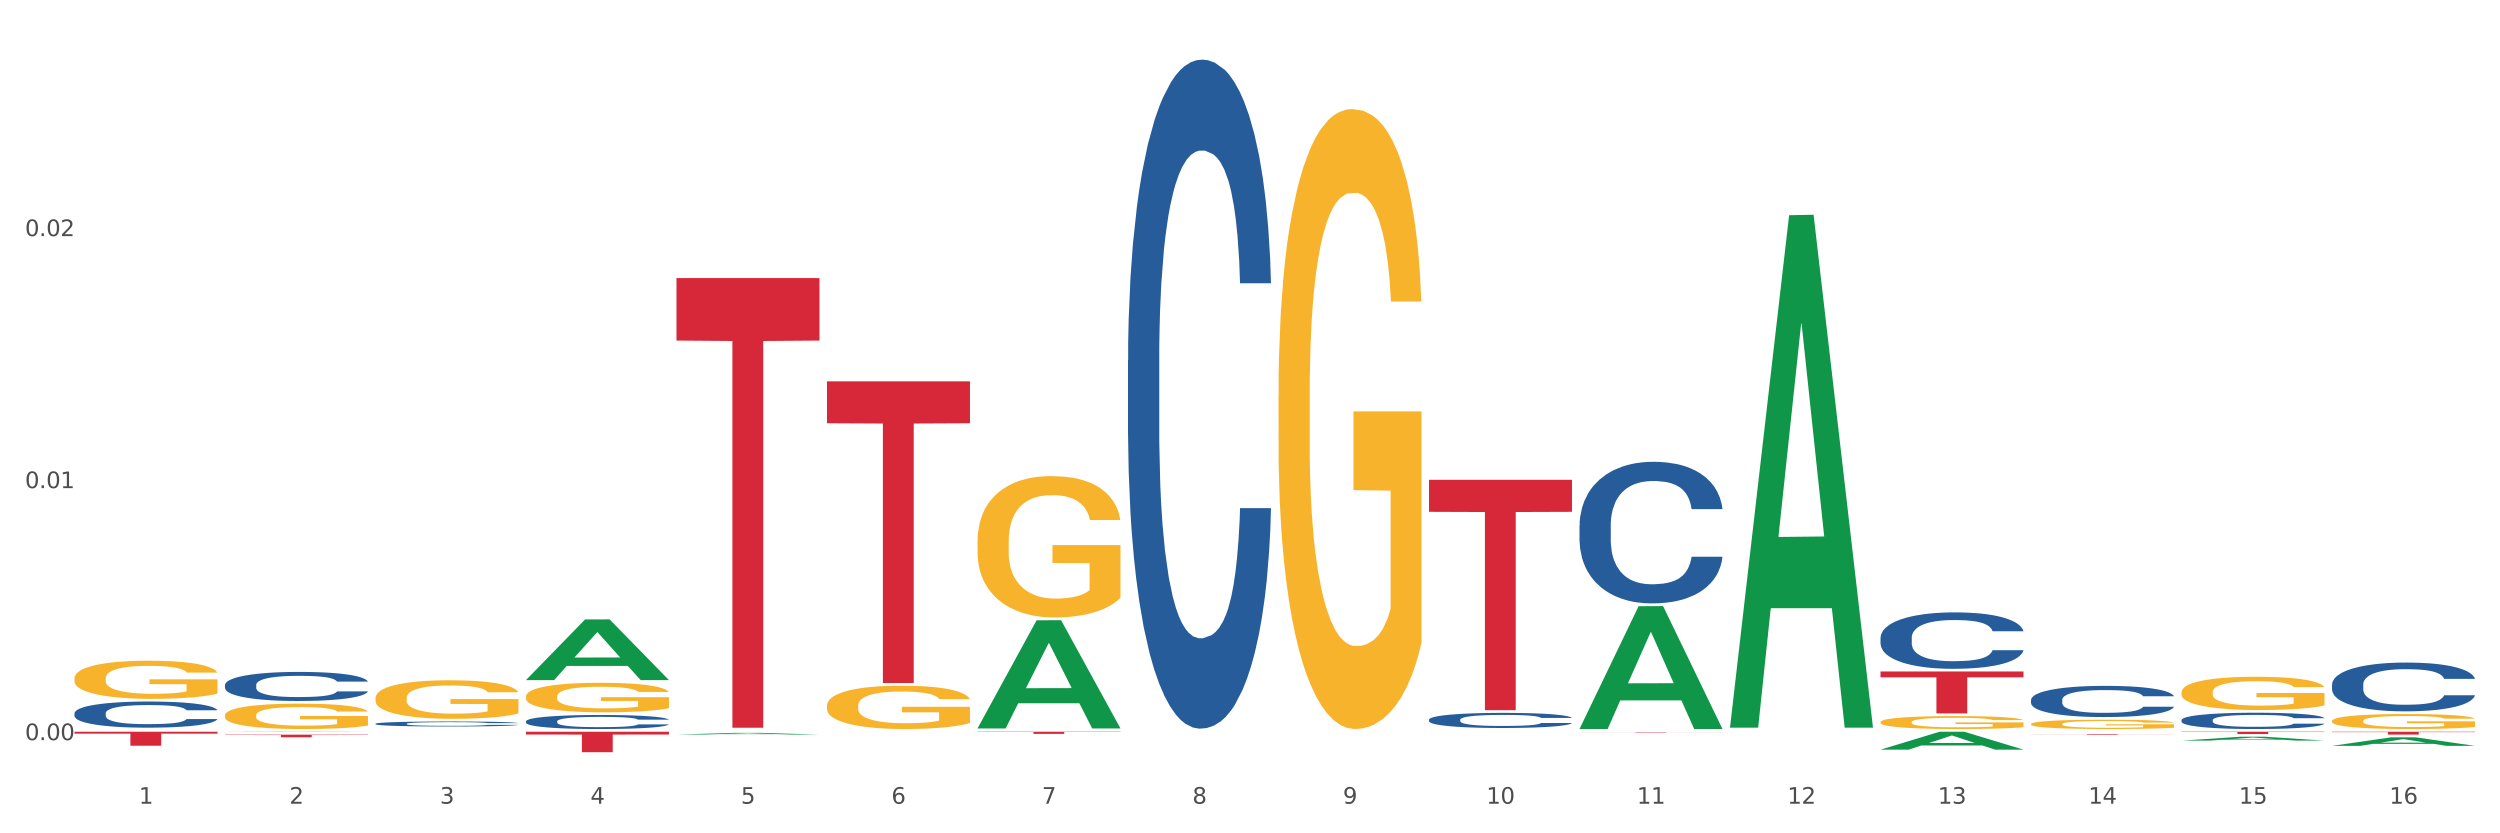 <?xml version="1.0" encoding="utf-8" standalone="no"?>
<!DOCTYPE svg PUBLIC "-//W3C//DTD SVG 1.1//EN"
  "http://www.w3.org/Graphics/SVG/1.1/DTD/svg11.dtd">
<svg xmlns:xlink="http://www.w3.org/1999/xlink" width="1080pt" height="360pt" viewBox="0 0 1080 360" xmlns="http://www.w3.org/2000/svg" version="1.1">
 <rect x="0" y="0" width="1080" height="360" fill="#333333" stroke="none"/>
 <defs>
  <style type="text/css">*{stroke-linejoin: round; stroke-linecap: butt}</style>
 </defs>
 <g id="figure_1">
  <g id="patch_1">
   <path d="M 0 360 
L 1080 360 
L 1080 0 
L 0 0 
z
" style="fill: #ffffff; stroke: #ffffff; stroke-linejoin: miter"/>
  </g>
  <g id="axes_1">
   <g id="matplotlib.axis_1">
    <g id="xtick_1">
     <g id="text_1">
      <!-- 1 -->
      <g style="fill: #4d4d4d" transform="translate(60.004 347.204) scale(0.096 -0.096)">
       <defs>
        <path id="DejaVuSans-31" d="M 794 531 
L 1825 531 
L 1825 4091 
L 703 3866 
L 703 4441 
L 1819 4666 
L 2450 4666 
L 2450 531 
L 3481 531 
L 3481 0 
L 794 0 
L 794 531 
z
" transform="scale(0.016)"/>
       </defs>
       <use xlink:href="#DejaVuSans-31"/>
      </g>
     </g>
    </g>
    <g id="xtick_2">
     <g id="text_2">
      <!-- 2 -->
      <g style="fill: #4d4d4d" transform="translate(125.021 347.204) scale(0.096 -0.096)">
       <defs>
        <path id="DejaVuSans-32" d="M 1228 531 
L 3431 531 
L 3431 0 
L 469 0 
L 469 531 
Q 828 903 1448 1529 
Q 2069 2156 2228 2338 
Q 2531 2678 2651 2914 
Q 2772 3150 2772 3378 
Q 2772 3750 2511 3984 
Q 2250 4219 1831 4219 
Q 1534 4219 1204 4116 
Q 875 4013 500 3803 
L 500 4441 
Q 881 4594 1212 4672 
Q 1544 4750 1819 4750 
Q 2544 4750 2975 4387 
Q 3406 4025 3406 3419 
Q 3406 3131 3298 2873 
Q 3191 2616 2906 2266 
Q 2828 2175 2409 1742 
Q 1991 1309 1228 531 
z
" transform="scale(0.016)"/>
       </defs>
       <use xlink:href="#DejaVuSans-32"/>
      </g>
     </g>
    </g>
    <g id="xtick_3">
     <g id="text_3">
      <!-- 3 -->
      <g style="fill: #4d4d4d" transform="translate(190.039 347.204) scale(0.096 -0.096)">
       <defs>
        <path id="DejaVuSans-33" d="M 2597 2516 
Q 3050 2419 3304 2112 
Q 3559 1806 3559 1356 
Q 3559 666 3084 287 
Q 2609 -91 1734 -91 
Q 1441 -91 1130 -33 
Q 819 25 488 141 
L 488 750 
Q 750 597 1062 519 
Q 1375 441 1716 441 
Q 2309 441 2620 675 
Q 2931 909 2931 1356 
Q 2931 1769 2642 2001 
Q 2353 2234 1838 2234 
L 1294 2234 
L 1294 2753 
L 1863 2753 
Q 2328 2753 2575 2939 
Q 2822 3125 2822 3475 
Q 2822 3834 2567 4026 
Q 2313 4219 1838 4219 
Q 1578 4219 1281 4162 
Q 984 4106 628 3988 
L 628 4550 
Q 988 4650 1302 4700 
Q 1616 4750 1894 4750 
Q 2613 4750 3031 4423 
Q 3450 4097 3450 3541 
Q 3450 3153 3228 2886 
Q 3006 2619 2597 2516 
z
" transform="scale(0.016)"/>
       </defs>
       <use xlink:href="#DejaVuSans-33"/>
      </g>
     </g>
    </g>
    <g id="xtick_4">
     <g id="text_4">
      <!-- 4 -->
      <g style="fill: #4d4d4d" transform="translate(255.056 347.204) scale(0.096 -0.096)">
       <defs>
        <path id="DejaVuSans-34" d="M 2419 4116 
L 825 1625 
L 2419 1625 
L 2419 4116 
z
M 2253 4666 
L 3047 4666 
L 3047 1625 
L 3713 1625 
L 3713 1100 
L 3047 1100 
L 3047 0 
L 2419 0 
L 2419 1100 
L 313 1100 
L 313 1709 
L 2253 4666 
z
" transform="scale(0.016)"/>
       </defs>
       <use xlink:href="#DejaVuSans-34"/>
      </g>
     </g>
    </g>
    <g id="xtick_5">
     <g id="text_5">
      <!-- 5 -->
      <g style="fill: #4d4d4d" transform="translate(320.073 347.204) scale(0.096 -0.096)">
       <defs>
        <path id="DejaVuSans-35" d="M 691 4666 
L 3169 4666 
L 3169 4134 
L 1269 4134 
L 1269 2991 
Q 1406 3038 1543 3061 
Q 1681 3084 1819 3084 
Q 2600 3084 3056 2656 
Q 3513 2228 3513 1497 
Q 3513 744 3044 326 
Q 2575 -91 1722 -91 
Q 1428 -91 1123 -41 
Q 819 9 494 109 
L 494 744 
Q 775 591 1075 516 
Q 1375 441 1709 441 
Q 2250 441 2565 725 
Q 2881 1009 2881 1497 
Q 2881 1984 2565 2268 
Q 2250 2553 1709 2553 
Q 1456 2553 1204 2497 
Q 953 2441 691 2322 
L 691 4666 
z
" transform="scale(0.016)"/>
       </defs>
       <use xlink:href="#DejaVuSans-35"/>
      </g>
     </g>
    </g>
    <g id="xtick_6">
     <g id="text_6">
      <!-- 6 -->
      <g style="fill: #4d4d4d" transform="translate(385.09 347.204) scale(0.096 -0.096)">
       <defs>
        <path id="DejaVuSans-36" d="M 2113 2584 
Q 1688 2584 1439 2293 
Q 1191 2003 1191 1497 
Q 1191 994 1439 701 
Q 1688 409 2113 409 
Q 2538 409 2786 701 
Q 3034 994 3034 1497 
Q 3034 2003 2786 2293 
Q 2538 2584 2113 2584 
z
M 3366 4563 
L 3366 3988 
Q 3128 4100 2886 4159 
Q 2644 4219 2406 4219 
Q 1781 4219 1451 3797 
Q 1122 3375 1075 2522 
Q 1259 2794 1537 2939 
Q 1816 3084 2150 3084 
Q 2853 3084 3261 2657 
Q 3669 2231 3669 1497 
Q 3669 778 3244 343 
Q 2819 -91 2113 -91 
Q 1303 -91 875 529 
Q 447 1150 447 2328 
Q 447 3434 972 4092 
Q 1497 4750 2381 4750 
Q 2619 4750 2861 4703 
Q 3103 4656 3366 4563 
z
" transform="scale(0.016)"/>
       </defs>
       <use xlink:href="#DejaVuSans-36"/>
      </g>
     </g>
    </g>
    <g id="xtick_7">
     <g id="text_7">
      <!-- 7 -->
      <g style="fill: #4d4d4d" transform="translate(450.108 347.204) scale(0.096 -0.096)">
       <defs>
        <path id="DejaVuSans-37" d="M 525 4666 
L 3525 4666 
L 3525 4397 
L 1831 0 
L 1172 0 
L 2766 4134 
L 525 4134 
L 525 4666 
z
" transform="scale(0.016)"/>
       </defs>
       <use xlink:href="#DejaVuSans-37"/>
      </g>
     </g>
    </g>
    <g id="xtick_8">
     <g id="text_8">
      <!-- 8 -->
      <g style="fill: #4d4d4d" transform="translate(515.125 347.204) scale(0.096 -0.096)">
       <defs>
        <path id="DejaVuSans-38" d="M 2034 2216 
Q 1584 2216 1326 1975 
Q 1069 1734 1069 1313 
Q 1069 891 1326 650 
Q 1584 409 2034 409 
Q 2484 409 2743 651 
Q 3003 894 3003 1313 
Q 3003 1734 2745 1975 
Q 2488 2216 2034 2216 
z
M 1403 2484 
Q 997 2584 770 2862 
Q 544 3141 544 3541 
Q 544 4100 942 4425 
Q 1341 4750 2034 4750 
Q 2731 4750 3128 4425 
Q 3525 4100 3525 3541 
Q 3525 3141 3298 2862 
Q 3072 2584 2669 2484 
Q 3125 2378 3379 2068 
Q 3634 1759 3634 1313 
Q 3634 634 3220 271 
Q 2806 -91 2034 -91 
Q 1263 -91 848 271 
Q 434 634 434 1313 
Q 434 1759 690 2068 
Q 947 2378 1403 2484 
z
M 1172 3481 
Q 1172 3119 1398 2916 
Q 1625 2713 2034 2713 
Q 2441 2713 2670 2916 
Q 2900 3119 2900 3481 
Q 2900 3844 2670 4047 
Q 2441 4250 2034 4250 
Q 1625 4250 1398 4047 
Q 1172 3844 1172 3481 
z
" transform="scale(0.016)"/>
       </defs>
       <use xlink:href="#DejaVuSans-38"/>
      </g>
     </g>
    </g>
    <g id="xtick_9">
     <g id="text_9">
      <!-- 9 -->
      <g style="fill: #4d4d4d" transform="translate(580.142 347.204) scale(0.096 -0.096)">
       <defs>
        <path id="DejaVuSans-39" d="M 703 97 
L 703 672 
Q 941 559 1184 500 
Q 1428 441 1663 441 
Q 2288 441 2617 861 
Q 2947 1281 2994 2138 
Q 2813 1869 2534 1725 
Q 2256 1581 1919 1581 
Q 1219 1581 811 2004 
Q 403 2428 403 3163 
Q 403 3881 828 4315 
Q 1253 4750 1959 4750 
Q 2769 4750 3195 4129 
Q 3622 3509 3622 2328 
Q 3622 1225 3098 567 
Q 2575 -91 1691 -91 
Q 1453 -91 1209 -44 
Q 966 3 703 97 
z
M 1959 2075 
Q 2384 2075 2632 2365 
Q 2881 2656 2881 3163 
Q 2881 3666 2632 3958 
Q 2384 4250 1959 4250 
Q 1534 4250 1286 3958 
Q 1038 3666 1038 3163 
Q 1038 2656 1286 2365 
Q 1534 2075 1959 2075 
z
" transform="scale(0.016)"/>
       </defs>
       <use xlink:href="#DejaVuSans-39"/>
      </g>
     </g>
    </g>
    <g id="xtick_10">
     <g id="text_10">
      <!-- 10 -->
      <g style="fill: #4d4d4d" transform="translate(642.105 347.204) scale(0.096 -0.096)">
       <defs>
        <path id="DejaVuSans-30" d="M 2034 4250 
Q 1547 4250 1301 3770 
Q 1056 3291 1056 2328 
Q 1056 1369 1301 889 
Q 1547 409 2034 409 
Q 2525 409 2770 889 
Q 3016 1369 3016 2328 
Q 3016 3291 2770 3770 
Q 2525 4250 2034 4250 
z
M 2034 4750 
Q 2819 4750 3233 4129 
Q 3647 3509 3647 2328 
Q 3647 1150 3233 529 
Q 2819 -91 2034 -91 
Q 1250 -91 836 529 
Q 422 1150 422 2328 
Q 422 3509 836 4129 
Q 1250 4750 2034 4750 
z
" transform="scale(0.016)"/>
       </defs>
       <use xlink:href="#DejaVuSans-31"/>
       <use xlink:href="#DejaVuSans-30" transform="translate(63.623 0)"/>
      </g>
     </g>
    </g>
    <g id="xtick_11">
     <g id="text_11">
      <!-- 11 -->
      <g style="fill: #4d4d4d" transform="translate(707.123 347.204) scale(0.096 -0.096)">
       <use xlink:href="#DejaVuSans-31"/>
       <use xlink:href="#DejaVuSans-31" transform="translate(63.623 0)"/>
      </g>
     </g>
    </g>
    <g id="xtick_12">
     <g id="text_12">
      <!-- 12 -->
      <g style="fill: #4d4d4d" transform="translate(772.14 347.204) scale(0.096 -0.096)">
       <use xlink:href="#DejaVuSans-31"/>
       <use xlink:href="#DejaVuSans-32" transform="translate(63.623 0)"/>
      </g>
     </g>
    </g>
    <g id="xtick_13">
     <g id="text_13">
      <!-- 13 -->
      <g style="fill: #4d4d4d" transform="translate(837.157 347.204) scale(0.096 -0.096)">
       <use xlink:href="#DejaVuSans-31"/>
       <use xlink:href="#DejaVuSans-33" transform="translate(63.623 0)"/>
      </g>
     </g>
    </g>
    <g id="xtick_14">
     <g id="text_14">
      <!-- 14 -->
      <g style="fill: #4d4d4d" transform="translate(902.174 347.204) scale(0.096 -0.096)">
       <use xlink:href="#DejaVuSans-31"/>
       <use xlink:href="#DejaVuSans-34" transform="translate(63.623 0)"/>
      </g>
     </g>
    </g>
    <g id="xtick_15">
     <g id="text_15">
      <!-- 15 -->
      <g style="fill: #4d4d4d" transform="translate(967.192 347.204) scale(0.096 -0.096)">
       <use xlink:href="#DejaVuSans-31"/>
       <use xlink:href="#DejaVuSans-35" transform="translate(63.623 0)"/>
      </g>
     </g>
    </g>
    <g id="xtick_16">
     <g id="text_16">
      <!-- 16 -->
      <g style="fill: #4d4d4d" transform="translate(1032.209 347.204) scale(0.096 -0.096)">
       <use xlink:href="#DejaVuSans-31"/>
       <use xlink:href="#DejaVuSans-36" transform="translate(63.623 0)"/>
      </g>
     </g>
    </g>
    <g id="xtick_17"/>
    <g id="xtick_18"/>
    <g id="xtick_19"/>
    <g id="xtick_20"/>
    <g id="xtick_21"/>
    <g id="xtick_22"/>
    <g id="xtick_23"/>
    <g id="xtick_24"/>
    <g id="xtick_25"/>
    <g id="xtick_26"/>
    <g id="xtick_27"/>
    <g id="xtick_28"/>
    <g id="xtick_29"/>
    <g id="xtick_30"/>
    <g id="xtick_31"/>
   </g>
   <g id="matplotlib.axis_2">
    <g id="ytick_1">
     <g id="text_17">
      <!-- 0.00 -->
      <g style="fill: #4d4d4d" transform="translate(10.8 319.744) scale(0.096 -0.096)">
       <defs>
        <path id="DejaVuSans-2e" d="M 684 794 
L 1344 794 
L 1344 0 
L 684 0 
L 684 794 
z
" transform="scale(0.016)"/>
       </defs>
       <use xlink:href="#DejaVuSans-30"/>
       <use xlink:href="#DejaVuSans-2e" transform="translate(63.623 0)"/>
       <use xlink:href="#DejaVuSans-30" transform="translate(95.41 0)"/>
       <use xlink:href="#DejaVuSans-30" transform="translate(159.033 0)"/>
      </g>
     </g>
    </g>
    <g id="ytick_2">
     <g id="text_18">
      <!-- 0.01 -->
      <g style="fill: #4d4d4d" transform="translate(10.8 210.872) scale(0.096 -0.096)">
       <use xlink:href="#DejaVuSans-30"/>
       <use xlink:href="#DejaVuSans-2e" transform="translate(63.623 0)"/>
       <use xlink:href="#DejaVuSans-30" transform="translate(95.41 0)"/>
       <use xlink:href="#DejaVuSans-31" transform="translate(159.033 0)"/>
      </g>
     </g>
    </g>
    <g id="ytick_3">
     <g id="text_19">
      <!-- 0.02 -->
      <g style="fill: #4d4d4d" transform="translate(10.8 101.999) scale(0.096 -0.096)">
       <use xlink:href="#DejaVuSans-30"/>
       <use xlink:href="#DejaVuSans-2e" transform="translate(63.623 0)"/>
       <use xlink:href="#DejaVuSans-30" transform="translate(95.41 0)"/>
       <use xlink:href="#DejaVuSans-32" transform="translate(159.033 0)"/>
      </g>
     </g>
    </g>
    <g id="ytick_4"/>
    <g id="ytick_5"/>
    <g id="ytick_6"/>
   </g>
   <g id="PolyCollection_1">
    <path d="M 97.192 316.219 
L 97.256 316.218 
L 122.727 316.097 
L 133.297 316.097 
L 158.959 316.219 
L 146.733 316.219 
L 141.193 316.19 
L 114.894 316.19 
L 114.703 316.191 
L 109.354 316.219 
L 97.192 316.219 
L 97.192 316.219 
L 118.206 316.173 
L 137.882 316.173 
L 128.139 316.123 
L 128.012 316.123 
L 127.884 316.123 
L 118.142 316.173 
L 118.206 316.173 
L 97.192 316.219 
z
" clip-path="url(#p21d15ee72e)" style="fill: #109648"/>
    <path d="M 227.227 293.76 
L 227.29 293.735 
L 252.761 267.587 
L 263.331 267.562 
L 288.993 293.809 
L 276.767 293.809 
L 271.227 287.697 
L 244.929 287.697 
L 244.738 287.796 
L 239.389 293.809 
L 227.227 293.809 
L 227.227 293.76 
L 248.24 284.05 
L 267.916 284.025 
L 258.174 273.157 
L 258.046 273.107 
L 257.919 273.181 
L 248.176 284.025 
L 248.24 284.05 
L 227.227 293.76 
z
" clip-path="url(#p21d15ee72e)" style="fill: #109648"/>
    <path d="M 32.175 293.048 
L 32.248 293.033 
L 32.248 292.492 
L 32.394 292.026 
L 33.123 290.898 
L 34.217 289.966 
L 35.019 289.47 
L 35.821 289.064 
L 36.769 288.658 
L 37.936 288.237 
L 40.051 287.621 
L 41.363 287.305 
L 42.968 286.975 
L 45.885 286.494 
L 47.999 286.223 
L 50.187 285.998 
L 53.76 285.727 
L 56.094 285.607 
L 58.573 285.517 
L 61.563 285.456 
L 63.824 285.441 
L 68.783 285.486 
L 73.012 285.622 
L 75.054 285.727 
L 77.679 285.907 
L 79.065 286.028 
L 81.326 286.268 
L 83.659 286.584 
L 85.263 286.854 
L 87.67 287.366 
L 89.493 287.877 
L 91.17 288.508 
L 92.045 288.944 
L 92.702 289.35 
L 93.285 289.816 
L 93.868 290.552 
L 80.742 290.552 
L 80.232 290.026 
L 79.43 289.53 
L 78.263 289.049 
L 77.242 288.749 
L 75.492 288.373 
L 73.887 288.132 
L 72.21 287.952 
L 70.168 287.801 
L 68.564 287.726 
L 66.303 287.666 
L 61.855 287.681 
L 58.865 287.801 
L 56.823 287.952 
L 55.511 288.087 
L 54.344 288.237 
L 53.031 288.448 
L 51.5 288.764 
L 50.406 289.049 
L 49.312 289.41 
L 48.437 289.771 
L 47.635 290.192 
L 46.979 290.643 
L 46.468 291.109 
L 46.031 291.68 
L 45.666 292.627 
L 45.666 294.686 
L 45.812 295.153 
L 46.176 295.769 
L 46.614 296.235 
L 47.343 296.791 
L 47.999 297.167 
L 49.239 297.708 
L 50.625 298.159 
L 51.719 298.445 
L 52.812 298.685 
L 54.708 299.016 
L 56.823 299.287 
L 58.646 299.452 
L 61.126 299.602 
L 62.803 299.662 
L 64.261 299.692 
L 67.835 299.692 
L 70.387 299.647 
L 73.231 299.542 
L 75.419 299.407 
L 77.242 299.241 
L 79.284 298.971 
L 80.596 298.715 
L 80.596 295.573 
L 64.553 295.558 
L 64.553 293.469 
L 93.941 293.469 
L 93.941 299.602 
L 92.702 299.918 
L 91.316 300.204 
L 89.858 300.459 
L 87.67 300.775 
L 85.045 301.075 
L 82.711 301.286 
L 80.232 301.466 
L 77.315 301.632 
L 73.523 301.782 
L 71.189 301.842 
L 68.272 301.887 
L 64.845 301.902 
L 61.855 301.872 
L 58.938 301.797 
L 55.875 301.662 
L 52.885 301.466 
L 50.625 301.271 
L 48.364 301.03 
L 45.958 300.715 
L 44.062 300.414 
L 42.603 300.143 
L 40.999 299.798 
L 39.249 299.347 
L 37.936 298.941 
L 36.769 298.52 
L 35.529 297.979 
L 34.654 297.513 
L 33.779 296.926 
L 33.269 296.49 
L 32.685 295.814 
L 32.248 294.867 
L 32.175 293.048 
z
" clip-path="url(#p21d15ee72e)" style="fill: #f7b32b"/>
    <path d="M 357.261 304.871 
L 357.334 304.854 
L 357.334 304.239 
L 357.48 303.71 
L 358.209 302.428 
L 359.303 301.369 
L 360.105 300.805 
L 360.907 300.344 
L 361.855 299.882 
L 363.022 299.404 
L 365.137 298.703 
L 366.45 298.344 
L 368.054 297.969 
L 370.971 297.422 
L 373.086 297.114 
L 375.273 296.858 
L 378.847 296.55 
L 381.18 296.414 
L 383.66 296.311 
L 386.649 296.243 
L 388.91 296.226 
L 393.869 296.277 
L 398.098 296.431 
L 400.14 296.55 
L 402.766 296.755 
L 404.151 296.892 
L 406.412 297.165 
L 408.745 297.524 
L 410.35 297.832 
L 412.756 298.413 
L 414.579 298.994 
L 416.256 299.711 
L 417.132 300.207 
L 417.788 300.668 
L 418.371 301.198 
L 418.955 302.035 
L 405.828 302.035 
L 405.318 301.437 
L 404.516 300.873 
L 403.349 300.326 
L 402.328 299.985 
L 400.578 299.558 
L 398.974 299.284 
L 397.296 299.079 
L 395.254 298.908 
L 393.65 298.823 
L 391.39 298.754 
L 386.941 298.772 
L 383.951 298.908 
L 381.909 299.079 
L 380.597 299.233 
L 379.43 299.404 
L 378.117 299.643 
L 376.586 300.002 
L 375.492 300.326 
L 374.398 300.737 
L 373.523 301.147 
L 372.721 301.625 
L 372.065 302.138 
L 371.554 302.667 
L 371.117 303.317 
L 370.752 304.393 
L 370.752 306.734 
L 370.898 307.264 
L 371.263 307.964 
L 371.7 308.494 
L 372.429 309.126 
L 373.086 309.553 
L 374.325 310.168 
L 375.711 310.681 
L 376.805 311.006 
L 377.899 311.279 
L 379.795 311.655 
L 381.909 311.962 
L 383.733 312.15 
L 386.212 312.321 
L 387.889 312.39 
L 389.348 312.424 
L 392.921 312.424 
L 395.473 312.372 
L 398.317 312.253 
L 400.505 312.099 
L 402.328 311.911 
L 404.37 311.604 
L 405.683 311.313 
L 405.683 307.742 
L 389.639 307.725 
L 389.639 305.35 
L 419.028 305.35 
L 419.028 312.321 
L 417.788 312.68 
L 416.402 313.005 
L 414.944 313.295 
L 412.756 313.654 
L 410.131 313.996 
L 407.797 314.235 
L 405.318 314.44 
L 402.401 314.628 
L 398.609 314.799 
L 396.275 314.867 
L 393.358 314.918 
L 389.931 314.935 
L 386.941 314.901 
L 384.024 314.816 
L 380.961 314.662 
L 377.972 314.44 
L 375.711 314.218 
L 373.45 313.944 
L 371.044 313.586 
L 369.148 313.244 
L 367.689 312.936 
L 366.085 312.543 
L 364.335 312.031 
L 363.022 311.569 
L 361.855 311.091 
L 360.616 310.476 
L 359.741 309.946 
L 358.866 309.28 
L 358.355 308.784 
L 357.772 308.015 
L 357.334 306.939 
L 357.261 304.871 
z
" clip-path="url(#p21d15ee72e)" style="fill: #f7b32b"/>
    <path d="M 422.278 233.904 
L 422.351 233.848 
L 422.351 231.84 
L 422.497 230.111 
L 423.226 225.927 
L 424.32 222.469 
L 425.122 220.628 
L 425.925 219.122 
L 426.873 217.616 
L 428.039 216.054 
L 430.154 213.768 
L 431.467 212.596 
L 433.071 211.369 
L 435.988 209.584 
L 438.103 208.58 
L 440.291 207.744 
L 443.864 206.74 
L 446.197 206.293 
L 448.677 205.959 
L 451.667 205.735 
L 453.927 205.68 
L 458.886 205.847 
L 463.116 206.349 
L 465.158 206.74 
L 467.783 207.409 
L 469.168 207.855 
L 471.429 208.748 
L 473.763 209.919 
L 475.367 210.923 
L 477.773 212.819 
L 479.596 214.716 
L 481.274 217.058 
L 482.149 218.676 
L 482.805 220.182 
L 483.389 221.911 
L 483.972 224.644 
L 470.846 224.644 
L 470.335 222.692 
L 469.533 220.851 
L 468.366 219.066 
L 467.345 217.951 
L 465.595 216.556 
L 463.991 215.664 
L 462.314 214.995 
L 460.272 214.437 
L 458.667 214.158 
L 456.407 213.935 
L 451.958 213.991 
L 448.969 214.437 
L 446.927 214.995 
L 445.614 215.497 
L 444.447 216.054 
L 443.135 216.835 
L 441.603 218.007 
L 440.509 219.066 
L 439.416 220.405 
L 438.54 221.744 
L 437.738 223.306 
L 437.082 224.979 
L 436.571 226.708 
L 436.134 228.828 
L 435.769 232.342 
L 435.769 239.983 
L 435.915 241.712 
L 436.28 243.999 
L 436.717 245.728 
L 437.447 247.792 
L 438.103 249.187 
L 439.343 251.195 
L 440.728 252.868 
L 441.822 253.928 
L 442.916 254.82 
L 444.812 256.047 
L 446.927 257.051 
L 448.75 257.665 
L 451.229 258.223 
L 452.906 258.446 
L 454.365 258.557 
L 457.938 258.557 
L 460.49 258.39 
L 463.334 258 
L 465.522 257.498 
L 467.345 256.884 
L 469.387 255.88 
L 470.7 254.932 
L 470.7 243.274 
L 454.657 243.218 
L 454.657 235.465 
L 484.045 235.465 
L 484.045 258.223 
L 482.805 259.394 
L 481.42 260.454 
L 479.961 261.402 
L 477.773 262.574 
L 475.148 263.689 
L 472.815 264.47 
L 470.335 265.139 
L 467.418 265.753 
L 463.626 266.311 
L 461.293 266.534 
L 458.376 266.701 
L 454.948 266.757 
L 451.958 266.645 
L 449.041 266.366 
L 445.979 265.864 
L 442.989 265.139 
L 440.728 264.414 
L 438.468 263.522 
L 436.061 262.35 
L 434.165 261.235 
L 432.707 260.231 
L 431.102 258.948 
L 429.352 257.275 
L 428.039 255.769 
L 426.873 254.207 
L 425.633 252.199 
L 424.758 250.47 
L 423.883 248.294 
L 423.372 246.677 
L 422.789 244.167 
L 422.351 240.653 
L 422.278 233.904 
z
" clip-path="url(#p21d15ee72e)" style="fill: #f7b32b"/>
    <path d="M 552.313 170.867 
L 552.386 170.623 
L 552.386 161.817 
L 552.532 154.235 
L 553.261 135.89 
L 554.355 120.725 
L 555.157 112.653 
L 555.959 106.049 
L 556.907 99.445 
L 558.074 92.596 
L 560.189 82.567 
L 561.501 77.431 
L 563.106 72.05 
L 566.023 64.222 
L 568.137 59.82 
L 570.325 56.151 
L 573.898 51.748 
L 576.232 49.791 
L 578.711 48.324 
L 581.701 47.345 
L 583.962 47.101 
L 588.921 47.834 
L 593.15 50.036 
L 595.192 51.748 
L 597.817 54.683 
L 599.203 56.64 
L 601.464 60.553 
L 603.797 65.69 
L 605.401 70.093 
L 607.808 78.409 
L 609.631 86.725 
L 611.308 96.999 
L 612.183 104.092 
L 612.84 110.696 
L 613.423 118.279 
L 614.006 130.264 
L 600.88 130.264 
L 600.37 121.703 
L 599.567 113.631 
L 598.401 105.804 
L 597.38 100.912 
L 595.63 94.797 
L 594.025 90.884 
L 592.348 87.948 
L 590.306 85.502 
L 588.702 84.279 
L 586.441 83.301 
L 581.993 83.546 
L 579.003 85.502 
L 576.961 87.948 
L 575.649 90.15 
L 574.482 92.596 
L 573.169 96.02 
L 571.638 101.157 
L 570.544 105.804 
L 569.45 111.674 
L 568.575 117.545 
L 567.773 124.394 
L 567.116 131.732 
L 566.606 139.314 
L 566.168 148.609 
L 565.804 164.018 
L 565.804 197.528 
L 565.95 205.111 
L 566.314 215.139 
L 566.752 222.722 
L 567.481 231.772 
L 568.137 237.887 
L 569.377 246.693 
L 570.763 254.031 
L 571.856 258.678 
L 572.95 262.591 
L 574.846 267.973 
L 576.961 272.375 
L 578.784 275.066 
L 581.264 277.512 
L 582.941 278.49 
L 584.399 278.98 
L 587.973 278.98 
L 590.525 278.246 
L 593.369 276.534 
L 595.557 274.332 
L 597.38 271.642 
L 599.422 267.239 
L 600.734 263.081 
L 600.734 211.96 
L 584.691 211.715 
L 584.691 177.716 
L 614.079 177.716 
L 614.079 277.512 
L 612.84 282.649 
L 611.454 287.296 
L 609.996 291.454 
L 607.808 296.591 
L 605.183 301.483 
L 602.849 304.907 
L 600.37 307.842 
L 597.453 310.533 
L 593.661 312.979 
L 591.327 313.957 
L 588.41 314.691 
L 584.983 314.935 
L 581.993 314.446 
L 579.076 313.223 
L 576.013 311.022 
L 573.023 307.842 
L 570.763 304.662 
L 568.502 300.749 
L 566.096 295.612 
L 564.199 290.72 
L 562.741 286.317 
L 561.137 280.692 
L 559.387 273.354 
L 558.074 266.75 
L 556.907 259.901 
L 555.667 251.095 
L 554.792 243.513 
L 553.917 233.973 
L 553.407 226.88 
L 552.823 215.873 
L 552.386 200.464 
L 552.313 170.867 
z
" clip-path="url(#p21d15ee72e)" style="fill: #f7b32b"/>
    <path d="M 812.382 311.93 
L 812.455 311.925 
L 812.455 311.741 
L 812.601 311.583 
L 813.33 311.2 
L 814.424 310.884 
L 815.226 310.716 
L 816.028 310.578 
L 816.976 310.44 
L 818.143 310.297 
L 820.258 310.088 
L 821.57 309.981 
L 823.175 309.869 
L 826.092 309.705 
L 828.206 309.614 
L 830.394 309.537 
L 833.967 309.445 
L 836.301 309.404 
L 838.78 309.374 
L 841.77 309.353 
L 844.031 309.348 
L 848.99 309.364 
L 853.219 309.41 
L 855.261 309.445 
L 857.886 309.506 
L 859.272 309.547 
L 861.532 309.629 
L 863.866 309.736 
L 865.47 309.828 
L 867.877 310.001 
L 869.7 310.175 
L 871.377 310.389 
L 872.252 310.537 
L 872.909 310.675 
L 873.492 310.833 
L 874.075 311.083 
L 860.949 311.083 
L 860.439 310.905 
L 859.636 310.736 
L 858.47 310.573 
L 857.449 310.471 
L 855.699 310.343 
L 854.094 310.262 
L 852.417 310.2 
L 850.375 310.149 
L 848.771 310.124 
L 846.51 310.103 
L 842.062 310.109 
L 839.072 310.149 
L 837.03 310.2 
L 835.717 310.246 
L 834.551 310.297 
L 833.238 310.369 
L 831.707 310.476 
L 830.613 310.573 
L 829.519 310.695 
L 828.644 310.818 
L 827.842 310.961 
L 827.185 311.114 
L 826.675 311.272 
L 826.237 311.466 
L 825.873 311.787 
L 825.873 312.486 
L 826.019 312.644 
L 826.383 312.854 
L 826.821 313.012 
L 827.55 313.201 
L 828.206 313.328 
L 829.446 313.512 
L 830.832 313.665 
L 831.925 313.762 
L 833.019 313.844 
L 834.915 313.956 
L 837.03 314.048 
L 838.853 314.104 
L 841.333 314.155 
L 843.01 314.175 
L 844.468 314.185 
L 848.042 314.185 
L 850.594 314.17 
L 853.438 314.134 
L 855.626 314.088 
L 857.449 314.032 
L 859.491 313.94 
L 860.803 313.854 
L 860.803 312.787 
L 844.76 312.782 
L 844.76 312.073 
L 874.148 312.073 
L 874.148 314.155 
L 872.909 314.262 
L 871.523 314.359 
L 870.065 314.446 
L 867.877 314.553 
L 865.252 314.655 
L 862.918 314.726 
L 860.439 314.787 
L 857.522 314.844 
L 853.73 314.895 
L 851.396 314.915 
L 848.479 314.93 
L 845.052 314.935 
L 842.062 314.925 
L 839.145 314.9 
L 836.082 314.854 
L 833.092 314.787 
L 830.832 314.721 
L 828.571 314.64 
L 826.164 314.532 
L 824.268 314.43 
L 822.81 314.338 
L 821.206 314.221 
L 819.455 314.068 
L 818.143 313.93 
L 816.976 313.787 
L 815.736 313.604 
L 814.861 313.446 
L 813.986 313.247 
L 813.476 313.099 
L 812.892 312.869 
L 812.455 312.548 
L 812.382 311.93 
z
" clip-path="url(#p21d15ee72e)" style="fill: #f7b32b"/>
    <path d="M 877.399 312.778 
L 877.472 312.775 
L 877.472 312.643 
L 877.618 312.529 
L 878.347 312.254 
L 879.441 312.027 
L 880.243 311.907 
L 881.045 311.808 
L 881.993 311.709 
L 883.16 311.606 
L 885.275 311.456 
L 886.588 311.379 
L 888.192 311.299 
L 891.109 311.181 
L 893.224 311.115 
L 895.411 311.06 
L 898.985 310.995 
L 901.318 310.965 
L 903.798 310.943 
L 906.787 310.929 
L 909.048 310.925 
L 914.007 310.936 
L 918.236 310.969 
L 920.278 310.995 
L 922.904 311.039 
L 924.289 311.068 
L 926.55 311.126 
L 928.883 311.203 
L 930.488 311.269 
L 932.894 311.394 
L 934.717 311.518 
L 936.394 311.672 
L 937.27 311.778 
L 937.926 311.877 
L 938.509 311.991 
L 939.093 312.17 
L 925.966 312.17 
L 925.456 312.042 
L 924.654 311.921 
L 923.487 311.804 
L 922.466 311.731 
L 920.716 311.639 
L 919.111 311.581 
L 917.434 311.537 
L 915.392 311.5 
L 913.788 311.482 
L 911.527 311.467 
L 907.079 311.471 
L 904.089 311.5 
L 902.047 311.537 
L 900.735 311.57 
L 899.568 311.606 
L 898.255 311.657 
L 896.724 311.734 
L 895.63 311.804 
L 894.536 311.892 
L 893.661 311.98 
L 892.859 312.082 
L 892.203 312.192 
L 891.692 312.306 
L 891.255 312.445 
L 890.89 312.676 
L 890.89 313.177 
L 891.036 313.291 
L 891.4 313.441 
L 891.838 313.555 
L 892.567 313.69 
L 893.224 313.782 
L 894.463 313.914 
L 895.849 314.023 
L 896.943 314.093 
L 898.037 314.152 
L 899.933 314.232 
L 902.047 314.298 
L 903.87 314.338 
L 906.35 314.375 
L 908.027 314.39 
L 909.486 314.397 
L 913.059 314.397 
L 915.611 314.386 
L 918.455 314.36 
L 920.643 314.327 
L 922.466 314.287 
L 924.508 314.221 
L 925.82 314.159 
L 925.82 313.394 
L 909.777 313.39 
L 909.777 312.881 
L 939.166 312.881 
L 939.166 314.375 
L 937.926 314.452 
L 936.54 314.522 
L 935.082 314.584 
L 932.894 314.661 
L 930.269 314.734 
L 927.935 314.785 
L 925.456 314.829 
L 922.539 314.87 
L 918.747 314.906 
L 916.413 314.921 
L 913.496 314.932 
L 910.069 314.935 
L 907.079 314.928 
L 904.162 314.91 
L 901.099 314.877 
L 898.109 314.829 
L 895.849 314.782 
L 893.588 314.723 
L 891.182 314.646 
L 889.286 314.573 
L 887.827 314.507 
L 886.223 314.423 
L 884.473 314.313 
L 883.16 314.214 
L 881.993 314.111 
L 880.754 313.98 
L 879.879 313.866 
L 879.003 313.723 
L 878.493 313.617 
L 877.91 313.452 
L 877.472 313.221 
L 877.399 312.778 
z
" clip-path="url(#p21d15ee72e)" style="fill: #f7b32b"/>
    <path d="M 97.192 309.045 
L 97.265 309.035 
L 97.265 308.675 
L 97.411 308.365 
L 98.14 307.615 
L 99.234 306.995 
L 100.036 306.665 
L 100.838 306.395 
L 101.786 306.125 
L 102.953 305.845 
L 105.068 305.435 
L 106.381 305.225 
L 107.985 305.004 
L 110.902 304.684 
L 113.017 304.504 
L 115.204 304.354 
L 118.778 304.174 
L 121.111 304.094 
L 123.591 304.034 
L 126.58 303.994 
L 128.841 303.984 
L 133.8 304.014 
L 138.03 304.104 
L 140.071 304.174 
L 142.697 304.294 
L 144.082 304.374 
L 146.343 304.534 
L 148.676 304.744 
L 150.281 304.924 
L 152.687 305.265 
L 154.51 305.605 
L 156.188 306.025 
L 157.063 306.315 
L 157.719 306.585 
L 158.302 306.895 
L 158.886 307.385 
L 145.759 307.385 
L 145.249 307.035 
L 144.447 306.705 
L 143.28 306.385 
L 142.259 306.185 
L 140.509 305.935 
L 138.905 305.775 
L 137.227 305.655 
L 135.185 305.555 
L 133.581 305.505 
L 131.321 305.465 
L 126.872 305.475 
L 123.882 305.555 
L 121.84 305.655 
L 120.528 305.745 
L 119.361 305.845 
L 118.048 305.985 
L 116.517 306.195 
L 115.423 306.385 
L 114.329 306.625 
L 113.454 306.865 
L 112.652 307.145 
L 111.996 307.445 
L 111.485 307.755 
L 111.048 308.135 
L 110.683 308.765 
L 110.683 310.135 
L 110.829 310.445 
L 111.194 310.855 
L 111.631 311.165 
L 112.36 311.535 
L 113.017 311.785 
L 114.256 312.145 
L 115.642 312.445 
L 116.736 312.635 
L 117.83 312.795 
L 119.726 313.015 
L 121.84 313.195 
L 123.664 313.305 
L 126.143 313.405 
L 127.82 313.445 
L 129.279 313.465 
L 132.852 313.465 
L 135.404 313.435 
L 138.248 313.365 
L 140.436 313.275 
L 142.259 313.165 
L 144.301 312.985 
L 145.614 312.815 
L 145.614 310.725 
L 129.57 310.715 
L 129.57 309.325 
L 158.959 309.325 
L 158.959 313.405 
L 157.719 313.615 
L 156.333 313.805 
L 154.875 313.975 
L 152.687 314.185 
L 150.062 314.385 
L 147.728 314.525 
L 145.249 314.645 
L 142.332 314.755 
L 138.54 314.855 
L 136.206 314.895 
L 133.289 314.925 
L 129.862 314.935 
L 126.872 314.915 
L 123.955 314.865 
L 120.892 314.775 
L 117.903 314.645 
L 115.642 314.515 
L 113.381 314.355 
L 110.975 314.145 
L 109.079 313.945 
L 107.62 313.765 
L 106.016 313.535 
L 104.266 313.235 
L 102.953 312.965 
L 101.786 312.685 
L 100.547 312.325 
L 99.672 312.015 
L 98.797 311.625 
L 98.286 311.335 
L 97.703 310.885 
L 97.265 310.255 
L 97.192 309.045 
z
" clip-path="url(#p21d15ee72e)" style="fill: #f7b32b"/>
    <path d="M 162.209 301.57 
L 162.282 301.554 
L 162.282 301.007 
L 162.428 300.536 
L 163.157 299.397 
L 164.251 298.455 
L 165.054 297.953 
L 165.856 297.543 
L 166.804 297.133 
L 167.97 296.707 
L 170.085 296.084 
L 171.398 295.765 
L 173.002 295.431 
L 175.919 294.945 
L 178.034 294.671 
L 180.222 294.443 
L 183.795 294.17 
L 186.128 294.048 
L 188.608 293.957 
L 191.598 293.896 
L 193.858 293.881 
L 198.817 293.927 
L 203.047 294.063 
L 205.089 294.17 
L 207.714 294.352 
L 209.099 294.474 
L 211.36 294.717 
L 213.694 295.036 
L 215.298 295.309 
L 217.704 295.826 
L 219.528 296.343 
L 221.205 296.981 
L 222.08 297.421 
L 222.736 297.832 
L 223.32 298.303 
L 223.903 299.047 
L 210.777 299.047 
L 210.266 298.515 
L 209.464 298.014 
L 208.297 297.528 
L 207.276 297.224 
L 205.526 296.844 
L 203.922 296.601 
L 202.245 296.419 
L 200.203 296.267 
L 198.598 296.191 
L 196.338 296.13 
L 191.889 296.145 
L 188.9 296.267 
L 186.858 296.419 
L 185.545 296.555 
L 184.378 296.707 
L 183.066 296.92 
L 181.534 297.239 
L 180.44 297.528 
L 179.347 297.892 
L 178.471 298.257 
L 177.669 298.683 
L 177.013 299.138 
L 176.503 299.609 
L 176.065 300.187 
L 175.7 301.144 
L 175.7 303.226 
L 175.846 303.697 
L 176.211 304.32 
L 176.648 304.791 
L 177.378 305.353 
L 178.034 305.733 
L 179.274 306.28 
L 180.659 306.736 
L 181.753 307.025 
L 182.847 307.268 
L 184.743 307.602 
L 186.858 307.875 
L 188.681 308.043 
L 191.16 308.195 
L 192.837 308.255 
L 194.296 308.286 
L 197.869 308.286 
L 200.422 308.24 
L 203.266 308.134 
L 205.453 307.997 
L 207.276 307.83 
L 209.318 307.556 
L 210.631 307.298 
L 210.631 304.122 
L 194.588 304.107 
L 194.588 301.995 
L 223.976 301.995 
L 223.976 308.195 
L 222.736 308.514 
L 221.351 308.802 
L 219.892 309.061 
L 217.704 309.38 
L 215.079 309.684 
L 212.746 309.896 
L 210.266 310.079 
L 207.349 310.246 
L 203.557 310.398 
L 201.224 310.459 
L 198.307 310.504 
L 194.879 310.519 
L 191.889 310.489 
L 188.972 310.413 
L 185.91 310.276 
L 182.92 310.079 
L 180.659 309.881 
L 178.399 309.638 
L 175.992 309.319 
L 174.096 309.015 
L 172.638 308.742 
L 171.033 308.392 
L 169.283 307.936 
L 167.97 307.526 
L 166.804 307.1 
L 165.564 306.553 
L 164.689 306.082 
L 163.814 305.49 
L 163.303 305.049 
L 162.72 304.365 
L 162.282 303.408 
L 162.209 301.57 
z
" clip-path="url(#p21d15ee72e)" style="fill: #f7b32b"/>
    <path d="M 227.227 300.859 
L 227.3 300.847 
L 227.3 300.428 
L 227.445 300.068 
L 228.175 299.195 
L 229.269 298.473 
L 230.071 298.089 
L 230.873 297.775 
L 231.821 297.461 
L 232.988 297.135 
L 235.102 296.658 
L 236.415 296.414 
L 238.019 296.158 
L 240.936 295.785 
L 243.051 295.576 
L 245.239 295.401 
L 248.812 295.192 
L 251.146 295.099 
L 253.625 295.029 
L 256.615 294.982 
L 258.876 294.971 
L 263.834 295.006 
L 268.064 295.11 
L 270.106 295.192 
L 272.731 295.331 
L 274.117 295.425 
L 276.377 295.611 
L 278.711 295.855 
L 280.315 296.065 
L 282.722 296.46 
L 284.545 296.856 
L 286.222 297.345 
L 287.097 297.682 
L 287.753 297.996 
L 288.337 298.357 
L 288.92 298.927 
L 275.794 298.927 
L 275.283 298.52 
L 274.481 298.136 
L 273.315 297.764 
L 272.294 297.531 
L 270.543 297.24 
L 268.939 297.054 
L 267.262 296.914 
L 265.22 296.798 
L 263.616 296.74 
L 261.355 296.693 
L 256.907 296.705 
L 253.917 296.798 
L 251.875 296.914 
L 250.562 297.019 
L 249.396 297.135 
L 248.083 297.298 
L 246.552 297.542 
L 245.458 297.764 
L 244.364 298.043 
L 243.489 298.322 
L 242.687 298.648 
L 242.03 298.997 
L 241.52 299.358 
L 241.082 299.8 
L 240.718 300.533 
L 240.718 302.127 
L 240.863 302.488 
L 241.228 302.965 
L 241.666 303.326 
L 242.395 303.756 
L 243.051 304.047 
L 244.291 304.466 
L 245.676 304.815 
L 246.77 305.037 
L 247.864 305.223 
L 249.76 305.479 
L 251.875 305.688 
L 253.698 305.816 
L 256.177 305.933 
L 257.855 305.979 
L 259.313 306.002 
L 262.886 306.002 
L 265.439 305.967 
L 268.283 305.886 
L 270.47 305.781 
L 272.294 305.653 
L 274.335 305.444 
L 275.648 305.246 
L 275.648 302.814 
L 259.605 302.802 
L 259.605 301.185 
L 288.993 301.185 
L 288.993 305.933 
L 287.753 306.177 
L 286.368 306.398 
L 284.909 306.596 
L 282.722 306.84 
L 280.096 307.073 
L 277.763 307.236 
L 275.283 307.376 
L 272.366 307.504 
L 268.574 307.62 
L 266.241 307.666 
L 263.324 307.701 
L 259.897 307.713 
L 256.907 307.69 
L 253.99 307.632 
L 250.927 307.527 
L 247.937 307.376 
L 245.676 307.224 
L 243.416 307.038 
L 241.009 306.794 
L 239.113 306.561 
L 237.655 306.351 
L 236.05 306.084 
L 234.3 305.735 
L 232.988 305.421 
L 231.821 305.095 
L 230.581 304.676 
L 229.706 304.315 
L 228.831 303.861 
L 228.321 303.524 
L 227.737 303 
L 227.3 302.267 
L 227.227 300.859 
z
" clip-path="url(#p21d15ee72e)" style="fill: #f7b32b"/>
    <path d="M 617.33 310.897 
L 617.403 310.891 
L 617.403 310.724 
L 617.622 310.497 
L 618.425 310.08 
L 619.447 309.764 
L 621.2 309.395 
L 622.149 309.24 
L 623.39 309.067 
L 625.945 308.787 
L 628.866 308.549 
L 630.91 308.418 
L 632.443 308.334 
L 635.875 308.185 
L 637.846 308.12 
L 639.89 308.066 
L 641.642 308.03 
L 644.563 307.989 
L 646.899 307.971 
L 649.601 307.965 
L 651.864 307.971 
L 654.857 307.995 
L 659.238 308.066 
L 660.917 308.108 
L 663.18 308.179 
L 665.517 308.275 
L 667.415 308.37 
L 669.605 308.507 
L 671.869 308.686 
L 674.059 308.912 
L 675.592 309.121 
L 676.833 309.341 
L 677.928 309.61 
L 678.732 309.901 
L 679.097 310.146 
L 665.736 310.146 
L 665.371 309.925 
L 664.641 309.687 
L 663.91 309.526 
L 663.107 309.395 
L 661.866 309.246 
L 660.771 309.151 
L 658.946 309.037 
L 657.267 308.966 
L 655.879 308.924 
L 654.2 308.889 
L 650.623 308.853 
L 648.067 308.853 
L 646.461 308.865 
L 644.49 308.894 
L 642.811 308.936 
L 640.839 309.008 
L 639.306 309.085 
L 637.773 309.186 
L 636.897 309.258 
L 635.583 309.389 
L 634.707 309.496 
L 633.538 309.681 
L 632.881 309.812 
L 631.713 310.152 
L 631.202 310.402 
L 630.983 310.575 
L 630.837 310.765 
L 630.837 311.695 
L 631.275 312.112 
L 631.64 312.291 
L 632.224 312.494 
L 633.319 312.756 
L 634.926 313.012 
L 636.605 313.197 
L 637.992 313.31 
L 639.306 313.393 
L 640.62 313.459 
L 642.227 313.518 
L 643.541 313.554 
L 645.512 313.59 
L 647.848 313.608 
L 649.674 313.608 
L 653.397 313.578 
L 655.076 313.548 
L 656.683 313.506 
L 658.435 313.441 
L 659.822 313.369 
L 660.625 313.316 
L 661.939 313.203 
L 662.961 313.083 
L 663.837 312.946 
L 664.422 312.827 
L 665.079 312.648 
L 665.59 312.446 
L 665.736 312.339 
L 679.097 312.339 
L 678.805 312.553 
L 678.293 312.762 
L 677.271 313.042 
L 676.468 313.203 
L 675.227 313.399 
L 673.913 313.566 
L 672.088 313.751 
L 670.408 313.888 
L 668.656 314.007 
L 666.758 314.114 
L 663.326 314.263 
L 662.085 314.305 
L 659.457 314.376 
L 657.413 314.418 
L 654.419 314.46 
L 651.353 314.484 
L 648.14 314.49 
L 645.293 314.478 
L 642.154 314.442 
L 640.182 314.406 
L 637.992 314.353 
L 635.437 314.269 
L 633.027 314.168 
L 630.764 314.049 
L 628.647 313.912 
L 626.675 313.757 
L 624.12 313.501 
L 622.222 313.25 
L 620.835 313.018 
L 619.886 312.821 
L 618.936 312.571 
L 618.425 312.398 
L 617.622 311.981 
L 617.33 311.594 
L 617.33 310.897 
z
" clip-path="url(#p21d15ee72e)" style="fill: #255c99"/>
    <path d="M 682.347 226.98 
L 682.42 226.924 
L 682.42 225.36 
L 682.639 223.237 
L 683.443 219.326 
L 684.465 216.366 
L 686.217 212.902 
L 687.166 211.449 
L 688.407 209.829 
L 690.963 207.204 
L 693.883 204.969 
L 695.927 203.74 
L 697.46 202.958 
L 700.892 201.561 
L 702.863 200.947 
L 704.907 200.444 
L 706.66 200.109 
L 709.58 199.718 
L 711.916 199.55 
L 714.618 199.494 
L 716.881 199.55 
L 719.875 199.773 
L 724.255 200.444 
L 725.934 200.835 
L 728.198 201.505 
L 730.534 202.399 
L 732.432 203.293 
L 734.623 204.578 
L 736.886 206.254 
L 739.076 208.377 
L 740.609 210.332 
L 741.85 212.399 
L 742.946 214.913 
L 743.749 217.651 
L 744.114 219.941 
L 730.753 219.941 
L 730.388 217.874 
L 729.658 215.639 
L 728.928 214.131 
L 728.125 212.902 
L 726.883 211.505 
L 725.788 210.611 
L 723.963 209.55 
L 722.284 208.88 
L 720.897 208.488 
L 719.217 208.153 
L 715.64 207.818 
L 713.085 207.818 
L 711.478 207.93 
L 709.507 208.209 
L 707.828 208.6 
L 705.857 209.271 
L 704.323 209.997 
L 702.79 210.947 
L 701.914 211.617 
L 700.6 212.846 
L 699.724 213.852 
L 698.556 215.583 
L 697.899 216.813 
L 696.73 219.997 
L 696.219 222.343 
L 696 223.963 
L 695.854 225.751 
L 695.854 234.466 
L 696.292 238.377 
L 696.657 240.053 
L 697.241 241.952 
L 698.337 244.41 
L 699.943 246.813 
L 701.622 248.544 
L 703.009 249.606 
L 704.323 250.388 
L 705.638 251.003 
L 707.244 251.561 
L 708.558 251.896 
L 710.529 252.232 
L 712.866 252.399 
L 714.691 252.399 
L 718.414 252.12 
L 720.094 251.841 
L 721.7 251.449 
L 723.452 250.835 
L 724.839 250.165 
L 725.642 249.662 
L 726.956 248.6 
L 727.979 247.483 
L 728.855 246.198 
L 729.439 245.081 
L 730.096 243.405 
L 730.607 241.505 
L 730.753 240.5 
L 744.114 240.5 
L 743.822 242.511 
L 743.311 244.466 
L 742.289 247.092 
L 741.485 248.6 
L 740.244 250.444 
L 738.93 252.008 
L 737.105 253.74 
L 735.426 255.025 
L 733.673 256.142 
L 731.775 257.148 
L 728.344 258.544 
L 727.102 258.935 
L 724.474 259.606 
L 722.43 259.997 
L 719.436 260.388 
L 716.37 260.611 
L 713.158 260.667 
L 710.31 260.556 
L 707.171 260.22 
L 705.2 259.885 
L 703.009 259.382 
L 700.454 258.6 
L 698.045 257.651 
L 695.781 256.533 
L 693.664 255.248 
L 691.693 253.796 
L 689.137 251.394 
L 687.239 249.047 
L 685.852 246.868 
L 684.903 245.025 
L 683.954 242.678 
L 683.443 241.058 
L 682.639 237.148 
L 682.347 233.516 
L 682.347 226.98 
z
" clip-path="url(#p21d15ee72e)" style="fill: #255c99"/>
    <path d="M 812.382 275.5 
L 812.455 275.478 
L 812.455 274.855 
L 812.674 274.009 
L 813.477 272.451 
L 814.499 271.271 
L 816.251 269.891 
L 817.201 269.313 
L 818.442 268.667 
L 820.997 267.621 
L 823.917 266.731 
L 825.962 266.241 
L 827.495 265.929 
L 830.926 265.373 
L 832.898 265.128 
L 834.942 264.928 
L 836.694 264.794 
L 839.615 264.639 
L 841.951 264.572 
L 844.652 264.55 
L 846.916 264.572 
L 849.909 264.661 
L 854.29 264.928 
L 855.969 265.084 
L 858.232 265.351 
L 860.568 265.707 
L 862.467 266.063 
L 864.657 266.575 
L 866.92 267.243 
L 869.111 268.088 
L 870.644 268.867 
L 871.885 269.691 
L 872.98 270.692 
L 873.783 271.783 
L 874.148 272.696 
L 860.787 272.696 
L 860.422 271.872 
L 859.692 270.982 
L 858.962 270.381 
L 858.159 269.891 
L 856.918 269.335 
L 855.823 268.979 
L 853.998 268.556 
L 852.318 268.289 
L 850.931 268.133 
L 849.252 267.999 
L 845.674 267.866 
L 843.119 267.866 
L 841.513 267.91 
L 839.542 268.022 
L 837.862 268.177 
L 835.891 268.444 
L 834.358 268.734 
L 832.825 269.112 
L 831.949 269.379 
L 830.634 269.869 
L 829.758 270.27 
L 828.59 270.96 
L 827.933 271.449 
L 826.765 272.718 
L 826.254 273.653 
L 826.035 274.298 
L 825.889 275.01 
L 825.889 278.482 
L 826.327 280.04 
L 826.692 280.708 
L 827.276 281.465 
L 828.371 282.444 
L 829.977 283.401 
L 831.657 284.091 
L 833.044 284.514 
L 834.358 284.826 
L 835.672 285.071 
L 837.278 285.293 
L 838.592 285.427 
L 840.564 285.56 
L 842.9 285.627 
L 844.725 285.627 
L 848.449 285.516 
L 850.128 285.404 
L 851.734 285.249 
L 853.486 285.004 
L 854.874 284.737 
L 855.677 284.536 
L 856.991 284.113 
L 858.013 283.668 
L 858.889 283.156 
L 859.473 282.711 
L 860.13 282.044 
L 860.641 281.287 
L 860.787 280.886 
L 874.148 280.886 
L 873.856 281.687 
L 873.345 282.466 
L 872.323 283.513 
L 871.52 284.113 
L 870.279 284.848 
L 868.965 285.471 
L 867.139 286.161 
L 865.46 286.673 
L 863.708 287.118 
L 861.81 287.519 
L 858.378 288.075 
L 857.137 288.231 
L 854.509 288.498 
L 852.464 288.654 
L 849.471 288.81 
L 846.405 288.899 
L 843.192 288.921 
L 840.345 288.876 
L 837.205 288.743 
L 835.234 288.609 
L 833.044 288.409 
L 830.488 288.097 
L 828.079 287.719 
L 825.816 287.274 
L 823.698 286.762 
L 821.727 286.183 
L 819.172 285.226 
L 817.274 284.292 
L 815.886 283.423 
L 814.937 282.689 
L 813.988 281.754 
L 813.477 281.109 
L 812.674 279.551 
L 812.382 278.104 
L 812.382 275.5 
z
" clip-path="url(#p21d15ee72e)" style="fill: #255c99"/>
    <path d="M 877.399 302.345 
L 877.472 302.332 
L 877.472 301.988 
L 877.691 301.52 
L 878.494 300.659 
L 879.516 300.007 
L 881.269 299.244 
L 882.218 298.924 
L 883.459 298.567 
L 886.014 297.989 
L 888.935 297.497 
L 890.979 297.226 
L 892.512 297.054 
L 895.944 296.746 
L 897.915 296.611 
L 899.959 296.5 
L 901.711 296.427 
L 904.632 296.34 
L 906.968 296.304 
L 909.67 296.291 
L 911.933 296.304 
L 914.926 296.353 
L 919.307 296.5 
L 920.986 296.587 
L 923.249 296.734 
L 925.586 296.931 
L 927.484 297.128 
L 929.674 297.411 
L 931.938 297.78 
L 934.128 298.248 
L 935.661 298.678 
L 936.902 299.133 
L 937.997 299.687 
L 938.8 300.29 
L 939.166 300.794 
L 925.805 300.794 
L 925.44 300.339 
L 924.71 299.847 
L 923.979 299.515 
L 923.176 299.244 
L 921.935 298.937 
L 920.84 298.74 
L 919.015 298.506 
L 917.336 298.358 
L 915.948 298.272 
L 914.269 298.198 
L 910.692 298.124 
L 908.136 298.124 
L 906.53 298.149 
L 904.559 298.211 
L 902.88 298.297 
L 900.908 298.444 
L 899.375 298.604 
L 897.842 298.813 
L 896.966 298.961 
L 895.652 299.232 
L 894.775 299.453 
L 893.607 299.835 
L 892.95 300.105 
L 891.782 300.807 
L 891.271 301.323 
L 891.052 301.68 
L 890.906 302.074 
L 890.906 303.993 
L 891.344 304.855 
L 891.709 305.224 
L 892.293 305.642 
L 893.388 306.183 
L 894.995 306.712 
L 896.674 307.094 
L 898.061 307.328 
L 899.375 307.5 
L 900.689 307.635 
L 902.296 307.758 
L 903.61 307.832 
L 905.581 307.906 
L 907.917 307.943 
L 909.743 307.943 
L 913.466 307.881 
L 915.145 307.82 
L 916.751 307.734 
L 918.504 307.598 
L 919.891 307.451 
L 920.694 307.34 
L 922.008 307.106 
L 923.03 306.86 
L 923.906 306.577 
L 924.491 306.331 
L 925.148 305.962 
L 925.659 305.544 
L 925.805 305.322 
L 939.166 305.322 
L 938.873 305.765 
L 938.362 306.196 
L 937.34 306.774 
L 936.537 307.106 
L 935.296 307.512 
L 933.982 307.857 
L 932.157 308.238 
L 930.477 308.521 
L 928.725 308.767 
L 926.827 308.988 
L 923.395 309.296 
L 922.154 309.382 
L 919.526 309.53 
L 917.482 309.616 
L 914.488 309.702 
L 911.422 309.751 
L 908.209 309.764 
L 905.362 309.739 
L 902.223 309.665 
L 900.251 309.591 
L 898.061 309.481 
L 895.506 309.308 
L 893.096 309.099 
L 890.833 308.853 
L 888.716 308.57 
L 886.744 308.25 
L 884.189 307.721 
L 882.291 307.204 
L 880.904 306.725 
L 879.954 306.319 
L 879.005 305.802 
L 878.494 305.445 
L 877.691 304.584 
L 877.399 303.784 
L 877.399 302.345 
z
" clip-path="url(#p21d15ee72e)" style="fill: #255c99"/>
    <path d="M 942.416 311.06 
L 942.489 311.054 
L 942.489 310.874 
L 942.708 310.63 
L 943.512 310.18 
L 944.534 309.839 
L 946.286 309.441 
L 947.235 309.274 
L 948.476 309.087 
L 951.032 308.785 
L 953.952 308.528 
L 955.996 308.387 
L 957.529 308.297 
L 960.961 308.136 
L 962.932 308.065 
L 964.976 308.008 
L 966.729 307.969 
L 969.649 307.924 
L 971.985 307.905 
L 974.687 307.898 
L 976.95 307.905 
L 979.943 307.93 
L 984.324 308.008 
L 986.003 308.053 
L 988.267 308.13 
L 990.603 308.232 
L 992.501 308.335 
L 994.691 308.483 
L 996.955 308.676 
L 999.145 308.92 
L 1000.678 309.145 
L 1001.919 309.383 
L 1003.015 309.672 
L 1003.818 309.987 
L 1004.183 310.25 
L 990.822 310.25 
L 990.457 310.013 
L 989.727 309.756 
L 988.997 309.582 
L 988.194 309.441 
L 986.952 309.28 
L 985.857 309.177 
L 984.032 309.055 
L 982.353 308.978 
L 980.966 308.933 
L 979.286 308.894 
L 975.709 308.856 
L 973.154 308.856 
L 971.547 308.869 
L 969.576 308.901 
L 967.897 308.946 
L 965.926 309.023 
L 964.392 309.106 
L 962.859 309.216 
L 961.983 309.293 
L 960.669 309.434 
L 959.793 309.55 
L 958.625 309.749 
L 957.967 309.891 
L 956.799 310.257 
L 956.288 310.527 
L 956.069 310.713 
L 955.923 310.919 
L 955.923 311.921 
L 956.361 312.371 
L 956.726 312.564 
L 957.31 312.783 
L 958.406 313.065 
L 960.012 313.342 
L 961.691 313.541 
L 963.078 313.663 
L 964.392 313.753 
L 965.707 313.824 
L 967.313 313.888 
L 968.627 313.926 
L 970.598 313.965 
L 972.935 313.984 
L 974.76 313.984 
L 978.483 313.952 
L 980.163 313.92 
L 981.769 313.875 
L 983.521 313.804 
L 984.908 313.727 
L 985.711 313.669 
L 987.025 313.547 
L 988.048 313.419 
L 988.924 313.271 
L 989.508 313.142 
L 990.165 312.95 
L 990.676 312.731 
L 990.822 312.615 
L 1004.183 312.615 
L 1003.891 312.847 
L 1003.38 313.072 
L 1002.358 313.374 
L 1001.554 313.547 
L 1000.313 313.759 
L 998.999 313.939 
L 997.174 314.139 
L 995.495 314.286 
L 993.742 314.415 
L 991.844 314.531 
L 988.413 314.691 
L 987.171 314.736 
L 984.543 314.813 
L 982.499 314.858 
L 979.505 314.903 
L 976.439 314.929 
L 973.227 314.935 
L 970.379 314.923 
L 967.24 314.884 
L 965.268 314.845 
L 963.078 314.788 
L 960.523 314.698 
L 958.114 314.588 
L 955.85 314.46 
L 953.733 314.312 
L 951.762 314.145 
L 949.206 313.869 
L 947.308 313.599 
L 945.921 313.348 
L 944.972 313.136 
L 944.023 312.866 
L 943.512 312.68 
L 942.708 312.23 
L 942.416 311.812 
L 942.416 311.06 
z
" clip-path="url(#p21d15ee72e)" style="fill: #255c99"/>
    <path d="M 1007.434 295.695 
L 1007.507 295.675 
L 1007.507 295.137 
L 1007.726 294.405 
L 1008.529 293.058 
L 1009.551 292.038 
L 1011.303 290.845 
L 1012.252 290.344 
L 1013.493 289.786 
L 1016.049 288.881 
L 1018.969 288.111 
L 1021.013 287.688 
L 1022.547 287.419 
L 1025.978 286.937 
L 1027.949 286.726 
L 1029.994 286.552 
L 1031.746 286.437 
L 1034.666 286.302 
L 1037.003 286.245 
L 1039.704 286.225 
L 1041.967 286.245 
L 1044.961 286.322 
L 1049.341 286.552 
L 1051.021 286.687 
L 1053.284 286.918 
L 1055.62 287.226 
L 1057.518 287.534 
L 1059.709 287.977 
L 1061.972 288.554 
L 1064.162 289.286 
L 1065.696 289.959 
L 1066.937 290.671 
L 1068.032 291.537 
L 1068.835 292.481 
L 1069.2 293.27 
L 1055.839 293.27 
L 1055.474 292.557 
L 1054.744 291.788 
L 1054.014 291.268 
L 1053.211 290.845 
L 1051.97 290.363 
L 1050.875 290.055 
L 1049.049 289.69 
L 1047.37 289.459 
L 1045.983 289.324 
L 1044.304 289.209 
L 1040.726 289.093 
L 1038.171 289.093 
L 1036.565 289.132 
L 1034.593 289.228 
L 1032.914 289.363 
L 1030.943 289.593 
L 1029.41 289.844 
L 1027.876 290.171 
L 1027 290.402 
L 1025.686 290.825 
L 1024.81 291.172 
L 1023.642 291.768 
L 1022.985 292.192 
L 1021.817 293.289 
L 1021.306 294.097 
L 1021.086 294.655 
L 1020.94 295.271 
L 1020.94 298.274 
L 1021.379 299.621 
L 1021.744 300.198 
L 1022.328 300.853 
L 1023.423 301.7 
L 1025.029 302.527 
L 1026.708 303.124 
L 1028.095 303.49 
L 1029.41 303.759 
L 1030.724 303.971 
L 1032.33 304.163 
L 1033.644 304.279 
L 1035.615 304.394 
L 1037.952 304.452 
L 1039.777 304.452 
L 1043.501 304.356 
L 1045.18 304.26 
L 1046.786 304.125 
L 1048.538 303.913 
L 1049.925 303.682 
L 1050.728 303.509 
L 1052.043 303.143 
L 1053.065 302.758 
L 1053.941 302.316 
L 1054.525 301.931 
L 1055.182 301.353 
L 1055.693 300.699 
L 1055.839 300.352 
L 1069.2 300.352 
L 1068.908 301.045 
L 1068.397 301.719 
L 1067.375 302.624 
L 1066.572 303.143 
L 1065.33 303.778 
L 1064.016 304.317 
L 1062.191 304.914 
L 1060.512 305.357 
L 1058.76 305.742 
L 1056.861 306.088 
L 1053.43 306.569 
L 1052.189 306.704 
L 1049.56 306.935 
L 1047.516 307.07 
L 1044.523 307.204 
L 1041.456 307.281 
L 1038.244 307.301 
L 1035.396 307.262 
L 1032.257 307.147 
L 1030.286 307.031 
L 1028.095 306.858 
L 1025.54 306.588 
L 1023.131 306.261 
L 1020.867 305.876 
L 1018.75 305.434 
L 1016.779 304.933 
L 1014.224 304.106 
L 1012.325 303.297 
L 1010.938 302.547 
L 1009.989 301.911 
L 1009.04 301.103 
L 1008.529 300.545 
L 1007.726 299.198 
L 1007.434 297.947 
L 1007.434 295.695 
z
" clip-path="url(#p21d15ee72e)" style="fill: #255c99"/>
    <path d="M 32.175 308.136 
L 32.248 308.126 
L 32.248 307.837 
L 32.467 307.445 
L 33.27 306.723 
L 34.292 306.177 
L 36.045 305.538 
L 36.994 305.27 
L 38.235 304.971 
L 40.79 304.486 
L 43.711 304.074 
L 45.755 303.847 
L 47.288 303.703 
L 50.72 303.445 
L 52.691 303.332 
L 54.735 303.239 
L 56.487 303.177 
L 59.408 303.105 
L 61.744 303.074 
L 64.445 303.064 
L 66.709 303.074 
L 69.702 303.115 
L 74.083 303.239 
L 75.762 303.311 
L 78.025 303.435 
L 80.362 303.6 
L 82.26 303.765 
L 84.45 304.002 
L 86.713 304.311 
L 88.904 304.703 
L 90.437 305.064 
L 91.678 305.445 
L 92.773 305.909 
L 93.576 306.414 
L 93.941 306.837 
L 80.581 306.837 
L 80.216 306.455 
L 79.485 306.043 
L 78.755 305.765 
L 77.952 305.538 
L 76.711 305.28 
L 75.616 305.115 
L 73.791 304.919 
L 72.111 304.796 
L 70.724 304.723 
L 69.045 304.662 
L 65.468 304.6 
L 62.912 304.6 
L 61.306 304.62 
L 59.335 304.672 
L 57.655 304.744 
L 55.684 304.868 
L 54.151 305.002 
L 52.618 305.177 
L 51.742 305.301 
L 50.427 305.528 
L 49.551 305.713 
L 48.383 306.033 
L 47.726 306.259 
L 46.558 306.847 
L 46.047 307.28 
L 45.828 307.579 
L 45.682 307.909 
L 45.682 309.517 
L 46.12 310.239 
L 46.485 310.548 
L 47.069 310.899 
L 48.164 311.352 
L 49.77 311.796 
L 51.45 312.115 
L 52.837 312.311 
L 54.151 312.455 
L 55.465 312.569 
L 57.071 312.672 
L 58.386 312.734 
L 60.357 312.796 
L 62.693 312.827 
L 64.518 312.827 
L 68.242 312.775 
L 69.921 312.724 
L 71.527 312.651 
L 73.28 312.538 
L 74.667 312.414 
L 75.47 312.321 
L 76.784 312.126 
L 77.806 311.919 
L 78.682 311.682 
L 79.266 311.476 
L 79.923 311.167 
L 80.435 310.816 
L 80.581 310.631 
L 93.941 310.631 
L 93.649 311.002 
L 93.138 311.363 
L 92.116 311.847 
L 91.313 312.126 
L 90.072 312.466 
L 88.758 312.754 
L 86.932 313.074 
L 85.253 313.311 
L 83.501 313.517 
L 81.603 313.703 
L 78.171 313.961 
L 76.93 314.033 
L 74.302 314.157 
L 72.257 314.229 
L 69.264 314.301 
L 66.198 314.342 
L 62.985 314.352 
L 60.138 314.332 
L 56.998 314.27 
L 55.027 314.208 
L 52.837 314.115 
L 50.281 313.971 
L 47.872 313.796 
L 45.609 313.59 
L 43.492 313.352 
L 41.52 313.084 
L 38.965 312.641 
L 37.067 312.208 
L 35.679 311.806 
L 34.73 311.466 
L 33.781 311.033 
L 33.27 310.734 
L 32.467 310.012 
L 32.175 309.342 
L 32.175 308.136 
z
" clip-path="url(#p21d15ee72e)" style="fill: #255c99"/>
    <path d="M 97.192 295.909 
L 97.265 295.897 
L 97.265 295.576 
L 97.484 295.141 
L 98.287 294.338 
L 99.31 293.73 
L 101.062 293.019 
L 102.011 292.721 
L 103.252 292.389 
L 105.807 291.85 
L 108.728 291.391 
L 110.772 291.139 
L 112.305 290.978 
L 115.737 290.692 
L 117.708 290.566 
L 119.752 290.462 
L 121.505 290.394 
L 124.425 290.313 
L 126.761 290.279 
L 129.463 290.268 
L 131.726 290.279 
L 134.719 290.325 
L 139.1 290.462 
L 140.779 290.543 
L 143.042 290.68 
L 145.379 290.864 
L 147.277 291.047 
L 149.467 291.311 
L 151.731 291.655 
L 153.921 292.091 
L 155.454 292.492 
L 156.695 292.916 
L 157.79 293.432 
L 158.594 293.994 
L 158.959 294.464 
L 145.598 294.464 
L 145.233 294.04 
L 144.503 293.581 
L 143.773 293.272 
L 142.969 293.019 
L 141.728 292.733 
L 140.633 292.549 
L 138.808 292.331 
L 137.129 292.194 
L 135.741 292.114 
L 134.062 292.045 
L 130.485 291.976 
L 127.929 291.976 
L 126.323 291.999 
L 124.352 292.056 
L 122.673 292.137 
L 120.701 292.274 
L 119.168 292.423 
L 117.635 292.618 
L 116.759 292.756 
L 115.445 293.008 
L 114.569 293.214 
L 113.4 293.57 
L 112.743 293.822 
L 111.575 294.476 
L 111.064 294.957 
L 110.845 295.29 
L 110.699 295.657 
L 110.699 297.445 
L 111.137 298.248 
L 111.502 298.592 
L 112.086 298.982 
L 113.181 299.486 
L 114.788 299.979 
L 116.467 300.335 
L 117.854 300.553 
L 119.168 300.713 
L 120.482 300.839 
L 122.089 300.954 
L 123.403 301.023 
L 125.374 301.092 
L 127.71 301.126 
L 129.536 301.126 
L 133.259 301.069 
L 134.938 301.011 
L 136.545 300.931 
L 138.297 300.805 
L 139.684 300.667 
L 140.487 300.564 
L 141.801 300.346 
L 142.823 300.117 
L 143.7 299.853 
L 144.284 299.624 
L 144.941 299.28 
L 145.452 298.89 
L 145.598 298.684 
L 158.959 298.684 
L 158.667 299.097 
L 158.156 299.498 
L 157.133 300.037 
L 156.33 300.346 
L 155.089 300.725 
L 153.775 301.046 
L 151.95 301.401 
L 150.27 301.665 
L 148.518 301.894 
L 146.62 302.101 
L 143.188 302.387 
L 141.947 302.468 
L 139.319 302.605 
L 137.275 302.685 
L 134.281 302.766 
L 131.215 302.812 
L 128.002 302.823 
L 125.155 302.8 
L 122.016 302.731 
L 120.044 302.663 
L 117.854 302.559 
L 115.299 302.399 
L 112.889 302.204 
L 110.626 301.975 
L 108.509 301.711 
L 106.538 301.413 
L 103.982 300.92 
L 102.084 300.438 
L 100.697 299.991 
L 99.748 299.613 
L 98.798 299.131 
L 98.287 298.798 
L 97.484 297.996 
L 97.192 297.25 
L 97.192 295.909 
z
" clip-path="url(#p21d15ee72e)" style="fill: #255c99"/>
    <path d="M 162.209 312.653 
L 162.282 312.651 
L 162.282 312.596 
L 162.502 312.521 
L 163.305 312.382 
L 164.327 312.277 
L 166.079 312.155 
L 167.028 312.104 
L 168.269 312.046 
L 170.825 311.953 
L 173.745 311.874 
L 175.789 311.831 
L 177.323 311.803 
L 180.754 311.754 
L 182.725 311.732 
L 184.77 311.714 
L 186.522 311.702 
L 189.442 311.689 
L 191.778 311.683 
L 194.48 311.681 
L 196.743 311.683 
L 199.737 311.691 
L 204.117 311.714 
L 205.796 311.728 
L 208.06 311.752 
L 210.396 311.783 
L 212.294 311.815 
L 214.485 311.861 
L 216.748 311.92 
L 218.938 311.995 
L 220.471 312.064 
L 221.713 312.137 
L 222.808 312.226 
L 223.611 312.323 
L 223.976 312.404 
L 210.615 312.404 
L 210.25 312.331 
L 209.52 312.252 
L 208.79 312.198 
L 207.987 312.155 
L 206.746 312.106 
L 205.65 312.074 
L 203.825 312.036 
L 202.146 312.013 
L 200.759 311.999 
L 199.079 311.987 
L 195.502 311.975 
L 192.947 311.975 
L 191.34 311.979 
L 189.369 311.989 
L 187.69 312.003 
L 185.719 312.027 
L 184.185 312.052 
L 182.652 312.086 
L 181.776 312.11 
L 180.462 312.153 
L 179.586 312.189 
L 178.418 312.25 
L 177.761 312.293 
L 176.592 312.406 
L 176.081 312.489 
L 175.862 312.546 
L 175.716 312.609 
L 175.716 312.918 
L 176.154 313.056 
L 176.519 313.115 
L 177.104 313.183 
L 178.199 313.27 
L 179.805 313.354 
L 181.484 313.416 
L 182.871 313.453 
L 184.185 313.481 
L 185.5 313.503 
L 187.106 313.522 
L 188.42 313.534 
L 190.391 313.546 
L 192.728 313.552 
L 194.553 313.552 
L 198.276 313.542 
L 199.956 313.532 
L 201.562 313.519 
L 203.314 313.497 
L 204.701 313.473 
L 205.504 313.455 
L 206.819 313.418 
L 207.841 313.378 
L 208.717 313.333 
L 209.301 313.293 
L 209.958 313.234 
L 210.469 313.167 
L 210.615 313.131 
L 223.976 313.131 
L 223.684 313.202 
L 223.173 313.271 
L 222.151 313.364 
L 221.348 313.418 
L 220.106 313.483 
L 218.792 313.538 
L 216.967 313.6 
L 215.288 313.645 
L 213.535 313.685 
L 211.637 313.72 
L 208.206 313.769 
L 206.965 313.783 
L 204.336 313.807 
L 202.292 313.821 
L 199.299 313.835 
L 196.232 313.843 
L 193.02 313.845 
L 190.172 313.841 
L 187.033 313.829 
L 185.062 313.817 
L 182.871 313.799 
L 180.316 313.771 
L 177.907 313.738 
L 175.643 313.698 
L 173.526 313.653 
L 171.555 313.602 
L 168.999 313.517 
L 167.101 313.434 
L 165.714 313.356 
L 164.765 313.291 
L 163.816 313.208 
L 163.305 313.151 
L 162.502 313.013 
L 162.209 312.884 
L 162.209 312.653 
z
" clip-path="url(#p21d15ee72e)" style="fill: #255c99"/>
    <path d="M 227.227 311.598 
L 227.3 311.592 
L 227.3 311.437 
L 227.519 311.227 
L 228.322 310.839 
L 229.344 310.546 
L 231.096 310.203 
L 232.045 310.059 
L 233.287 309.898 
L 235.842 309.638 
L 238.762 309.417 
L 240.807 309.295 
L 242.34 309.218 
L 245.771 309.079 
L 247.743 309.018 
L 249.787 308.968 
L 251.539 308.935 
L 254.459 308.896 
L 256.796 308.88 
L 259.497 308.874 
L 261.76 308.88 
L 264.754 308.902 
L 269.134 308.968 
L 270.814 309.007 
L 273.077 309.074 
L 275.413 309.162 
L 277.312 309.251 
L 279.502 309.378 
L 281.765 309.544 
L 283.955 309.754 
L 285.489 309.948 
L 286.73 310.153 
L 287.825 310.402 
L 288.628 310.673 
L 288.993 310.9 
L 275.632 310.9 
L 275.267 310.695 
L 274.537 310.474 
L 273.807 310.325 
L 273.004 310.203 
L 271.763 310.064 
L 270.668 309.976 
L 268.842 309.871 
L 267.163 309.804 
L 265.776 309.766 
L 264.097 309.732 
L 260.519 309.699 
L 257.964 309.699 
L 256.358 309.71 
L 254.386 309.738 
L 252.707 309.777 
L 250.736 309.843 
L 249.203 309.915 
L 247.669 310.009 
L 246.793 310.075 
L 245.479 310.197 
L 244.603 310.297 
L 243.435 310.468 
L 242.778 310.59 
L 241.61 310.906 
L 241.099 311.138 
L 240.88 311.299 
L 240.734 311.476 
L 240.734 312.339 
L 241.172 312.727 
L 241.537 312.893 
L 242.121 313.081 
L 243.216 313.325 
L 244.822 313.563 
L 246.501 313.734 
L 247.889 313.839 
L 249.203 313.917 
L 250.517 313.978 
L 252.123 314.033 
L 253.437 314.066 
L 255.409 314.1 
L 257.745 314.116 
L 259.57 314.116 
L 263.294 314.089 
L 264.973 314.061 
L 266.579 314.022 
L 268.331 313.961 
L 269.718 313.895 
L 270.522 313.845 
L 271.836 313.74 
L 272.858 313.629 
L 273.734 313.502 
L 274.318 313.391 
L 274.975 313.225 
L 275.486 313.037 
L 275.632 312.937 
L 288.993 312.937 
L 288.701 313.136 
L 288.19 313.33 
L 287.168 313.59 
L 286.365 313.74 
L 285.124 313.922 
L 283.809 314.077 
L 281.984 314.249 
L 280.305 314.376 
L 278.553 314.487 
L 276.654 314.587 
L 273.223 314.725 
L 271.982 314.764 
L 269.353 314.83 
L 267.309 314.869 
L 264.316 314.908 
L 261.249 314.93 
L 258.037 314.935 
L 255.19 314.924 
L 252.05 314.891 
L 250.079 314.858 
L 247.889 314.808 
L 245.333 314.731 
L 242.924 314.637 
L 240.661 314.526 
L 238.543 314.399 
L 236.572 314.255 
L 234.017 314.017 
L 232.118 313.784 
L 230.731 313.568 
L 229.782 313.386 
L 228.833 313.153 
L 228.322 312.993 
L 227.519 312.605 
L 227.227 312.245 
L 227.227 311.598 
z
" clip-path="url(#p21d15ee72e)" style="fill: #255c99"/>
    <path d="M 487.296 155.627 
L 487.369 155.363 
L 487.369 147.972 
L 487.588 137.942 
L 488.391 119.465 
L 489.413 105.475 
L 491.165 89.11 
L 492.114 82.247 
L 493.356 74.592 
L 495.911 62.186 
L 498.831 51.627 
L 500.876 45.82 
L 502.409 42.125 
L 505.84 35.526 
L 507.811 32.622 
L 509.856 30.247 
L 511.608 28.663 
L 514.528 26.815 
L 516.865 26.023 
L 519.566 25.759 
L 521.829 26.023 
L 524.823 27.079 
L 529.203 30.247 
L 530.883 32.095 
L 533.146 35.262 
L 535.482 39.485 
L 537.38 43.709 
L 539.571 49.78 
L 541.834 57.698 
L 544.024 67.729 
L 545.558 76.967 
L 546.799 86.734 
L 547.894 98.612 
L 548.697 111.546 
L 549.062 122.368 
L 535.701 122.368 
L 535.336 112.602 
L 534.606 102.044 
L 533.876 94.917 
L 533.073 89.11 
L 531.832 82.511 
L 530.737 78.287 
L 528.911 73.272 
L 527.232 70.105 
L 525.845 68.257 
L 524.166 66.673 
L 520.588 65.089 
L 518.033 65.089 
L 516.427 65.617 
L 514.455 66.937 
L 512.776 68.785 
L 510.805 71.952 
L 509.272 75.384 
L 507.738 79.871 
L 506.862 83.039 
L 505.548 88.846 
L 504.672 93.597 
L 503.504 101.78 
L 502.847 107.587 
L 501.679 122.632 
L 501.168 133.719 
L 500.949 141.373 
L 500.803 149.82 
L 500.803 190.998 
L 501.241 209.475 
L 501.606 217.393 
L 502.19 226.368 
L 503.285 237.982 
L 504.891 249.332 
L 506.57 257.515 
L 507.957 262.53 
L 509.272 266.226 
L 510.586 269.129 
L 512.192 271.769 
L 513.506 273.353 
L 515.478 274.936 
L 517.814 275.728 
L 519.639 275.728 
L 523.363 274.409 
L 525.042 273.089 
L 526.648 271.241 
L 528.4 268.337 
L 529.787 265.17 
L 530.591 262.794 
L 531.905 257.779 
L 532.927 252.5 
L 533.803 246.429 
L 534.387 241.15 
L 535.044 233.231 
L 535.555 224.256 
L 535.701 219.505 
L 549.062 219.505 
L 548.77 229.008 
L 548.259 238.246 
L 547.237 250.652 
L 546.434 257.779 
L 545.193 266.49 
L 543.878 273.881 
L 542.053 282.063 
L 540.374 288.134 
L 538.622 293.414 
L 536.723 298.165 
L 533.292 304.764 
L 532.051 306.611 
L 529.422 309.779 
L 527.378 311.627 
L 524.385 313.474 
L 521.318 314.53 
L 518.106 314.794 
L 515.258 314.266 
L 512.119 312.683 
L 510.148 311.099 
L 507.957 308.723 
L 505.402 305.028 
L 502.993 300.54 
L 500.73 295.261 
L 498.612 289.19 
L 496.641 282.327 
L 494.086 270.977 
L 492.187 259.891 
L 490.8 249.596 
L 489.851 240.886 
L 488.902 229.8 
L 488.391 222.145 
L 487.588 203.668 
L 487.296 186.51 
L 487.296 155.627 
z
" clip-path="url(#p21d15ee72e)" style="fill: #255c99"/>
    <path d="M 942.416 299.007 
L 942.489 298.994 
L 942.489 298.522 
L 942.635 298.115 
L 943.364 297.131 
L 944.458 296.317 
L 945.26 295.884 
L 946.063 295.53 
L 947.011 295.176 
L 948.177 294.808 
L 950.292 294.27 
L 951.605 293.995 
L 953.209 293.706 
L 956.126 293.286 
L 958.241 293.05 
L 960.429 292.853 
L 964.002 292.617 
L 966.335 292.512 
L 968.815 292.433 
L 971.805 292.38 
L 974.065 292.367 
L 979.024 292.407 
L 983.254 292.525 
L 985.296 292.617 
L 987.921 292.774 
L 989.306 292.879 
L 991.567 293.089 
L 993.901 293.365 
L 995.505 293.601 
L 997.911 294.047 
L 999.734 294.493 
L 1001.412 295.044 
L 1002.287 295.425 
L 1002.943 295.779 
L 1003.526 296.186 
L 1004.11 296.829 
L 990.984 296.829 
L 990.473 296.37 
L 989.671 295.937 
L 988.504 295.517 
L 987.483 295.254 
L 985.733 294.926 
L 984.129 294.716 
L 982.451 294.559 
L 980.41 294.428 
L 978.805 294.362 
L 976.545 294.309 
L 972.096 294.323 
L 969.106 294.428 
L 967.065 294.559 
L 965.752 294.677 
L 964.585 294.808 
L 963.273 294.992 
L 961.741 295.267 
L 960.647 295.517 
L 959.553 295.832 
L 958.678 296.147 
L 957.876 296.514 
L 957.22 296.908 
L 956.709 297.315 
L 956.272 297.813 
L 955.907 298.64 
L 955.907 300.438 
L 956.053 300.845 
L 956.418 301.383 
L 956.855 301.79 
L 957.585 302.275 
L 958.241 302.603 
L 959.481 303.076 
L 960.866 303.469 
L 961.96 303.719 
L 963.054 303.929 
L 964.95 304.217 
L 967.065 304.454 
L 968.888 304.598 
L 971.367 304.729 
L 973.044 304.782 
L 974.503 304.808 
L 978.076 304.808 
L 980.628 304.768 
L 983.472 304.677 
L 985.66 304.559 
L 987.483 304.414 
L 989.525 304.178 
L 990.838 303.955 
L 990.838 301.212 
L 974.795 301.199 
L 974.795 299.375 
L 1004.183 299.375 
L 1004.183 304.729 
L 1002.943 305.005 
L 1001.558 305.254 
L 1000.099 305.477 
L 997.911 305.753 
L 995.286 306.015 
L 992.953 306.199 
L 990.473 306.356 
L 987.556 306.501 
L 983.764 306.632 
L 981.431 306.684 
L 978.514 306.724 
L 975.086 306.737 
L 972.096 306.711 
L 969.179 306.645 
L 966.117 306.527 
L 963.127 306.356 
L 960.866 306.186 
L 958.605 305.976 
L 956.199 305.7 
L 954.303 305.438 
L 952.844 305.202 
L 951.24 304.9 
L 949.49 304.506 
L 948.177 304.152 
L 947.011 303.784 
L 945.771 303.312 
L 944.896 302.905 
L 944.021 302.393 
L 943.51 302.013 
L 942.927 301.422 
L 942.489 300.595 
L 942.416 299.007 
z
" clip-path="url(#p21d15ee72e)" style="fill: #f7b32b"/>
    <path d="M 1007.434 311.453 
L 1007.507 311.447 
L 1007.507 311.235 
L 1007.652 311.051 
L 1008.382 310.608 
L 1009.475 310.241 
L 1010.278 310.046 
L 1011.08 309.887 
L 1012.028 309.727 
L 1013.195 309.562 
L 1015.309 309.319 
L 1016.622 309.195 
L 1018.226 309.065 
L 1021.143 308.876 
L 1023.258 308.769 
L 1025.446 308.681 
L 1029.019 308.574 
L 1031.353 308.527 
L 1033.832 308.491 
L 1036.822 308.468 
L 1039.083 308.462 
L 1044.041 308.48 
L 1048.271 308.533 
L 1050.313 308.574 
L 1052.938 308.645 
L 1054.324 308.692 
L 1056.584 308.787 
L 1058.918 308.911 
L 1060.522 309.018 
L 1062.929 309.219 
L 1064.752 309.42 
L 1066.429 309.668 
L 1067.304 309.839 
L 1067.96 309.999 
L 1068.544 310.182 
L 1069.127 310.472 
L 1056.001 310.472 
L 1055.49 310.265 
L 1054.688 310.07 
L 1053.521 309.881 
L 1052.5 309.763 
L 1050.75 309.615 
L 1049.146 309.52 
L 1047.469 309.449 
L 1045.427 309.39 
L 1043.823 309.361 
L 1041.562 309.337 
L 1037.114 309.343 
L 1034.124 309.39 
L 1032.082 309.449 
L 1030.769 309.502 
L 1029.602 309.562 
L 1028.29 309.644 
L 1026.758 309.768 
L 1025.665 309.881 
L 1024.571 310.023 
L 1023.696 310.165 
L 1022.893 310.33 
L 1022.237 310.507 
L 1021.727 310.691 
L 1021.289 310.915 
L 1020.925 311.288 
L 1020.925 312.098 
L 1021.07 312.281 
L 1021.435 312.523 
L 1021.873 312.707 
L 1022.602 312.925 
L 1023.258 313.073 
L 1024.498 313.286 
L 1025.883 313.463 
L 1026.977 313.576 
L 1028.071 313.67 
L 1029.967 313.8 
L 1032.082 313.907 
L 1033.905 313.972 
L 1036.384 314.031 
L 1038.062 314.055 
L 1039.52 314.066 
L 1043.093 314.066 
L 1045.646 314.049 
L 1048.49 314.007 
L 1050.677 313.954 
L 1052.5 313.889 
L 1054.542 313.783 
L 1055.855 313.682 
L 1055.855 312.447 
L 1039.812 312.441 
L 1039.812 311.619 
L 1069.2 311.619 
L 1069.2 314.031 
L 1067.96 314.155 
L 1066.575 314.267 
L 1065.116 314.368 
L 1062.929 314.492 
L 1060.303 314.61 
L 1057.97 314.693 
L 1055.49 314.764 
L 1052.573 314.829 
L 1048.781 314.888 
L 1046.448 314.912 
L 1043.531 314.93 
L 1040.103 314.935 
L 1037.114 314.924 
L 1034.197 314.894 
L 1031.134 314.841 
L 1028.144 314.764 
L 1025.883 314.687 
L 1023.623 314.593 
L 1021.216 314.468 
L 1019.32 314.35 
L 1017.862 314.244 
L 1016.257 314.108 
L 1014.507 313.93 
L 1013.195 313.771 
L 1012.028 313.605 
L 1010.788 313.392 
L 1009.913 313.209 
L 1009.038 312.979 
L 1008.527 312.807 
L 1007.944 312.541 
L 1007.507 312.169 
L 1007.434 311.453 
z
" clip-path="url(#p21d15ee72e)" style="fill: #f7b32b"/>
    <path d="M 812.382 290.082 
L 874.148 290.082 
L 874.148 292.598 
L 849.852 292.615 
L 849.852 308.187 
L 836.532 308.187 
L 836.532 292.615 
L 812.382 292.598 
L 812.382 290.099 
L 812.382 290.082 
z
" clip-path="url(#p21d15ee72e)" style="fill: #d62839"/>
    <path d="M 877.399 317.156 
L 939.166 317.156 
L 939.166 317.192 
L 914.869 317.192 
L 914.869 317.418 
L 901.549 317.418 
L 901.549 317.192 
L 877.399 317.192 
L 877.399 317.156 
L 877.399 317.156 
z
" clip-path="url(#p21d15ee72e)" style="fill: #d62839"/>
    <path d="M 942.416 316.097 
L 1004.183 316.097 
L 1004.183 316.237 
L 979.886 316.238 
L 979.886 317.104 
L 966.567 317.104 
L 966.567 316.238 
L 942.416 316.237 
L 942.416 316.098 
L 942.416 316.097 
z
" clip-path="url(#p21d15ee72e)" style="fill: #d62839"/>
    <path d="M 1007.434 316.097 
L 1069.2 316.097 
L 1069.2 316.272 
L 1044.903 316.273 
L 1044.903 317.356 
L 1031.584 317.356 
L 1031.584 316.273 
L 1007.434 316.272 
L 1007.434 316.098 
L 1007.434 316.097 
z
" clip-path="url(#p21d15ee72e)" style="fill: #d62839"/>
    <path d="M 32.175 316.097 
L 93.941 316.097 
L 93.941 316.939 
L 69.645 316.944 
L 69.645 322.154 
L 56.325 322.154 
L 56.325 316.944 
L 32.175 316.939 
L 32.175 316.102 
L 32.175 316.097 
z
" clip-path="url(#p21d15ee72e)" style="fill: #d62839"/>
    <path d="M 97.192 317.38 
L 158.959 317.38 
L 158.959 317.534 
L 134.662 317.535 
L 134.662 318.49 
L 121.343 318.49 
L 121.343 317.535 
L 97.192 317.534 
L 97.192 317.381 
L 97.192 317.38 
z
" clip-path="url(#p21d15ee72e)" style="fill: #d62839"/>
    <path d="M 227.227 316.097 
L 288.993 316.097 
L 288.993 317.327 
L 264.696 317.335 
L 264.696 324.95 
L 251.377 324.95 
L 251.377 317.335 
L 227.227 317.327 
L 227.227 316.105 
L 227.227 316.097 
z
" clip-path="url(#p21d15ee72e)" style="fill: #d62839"/>
    <path d="M 292.244 120.135 
L 354.01 120.135 
L 354.01 147.127 
L 329.714 147.31 
L 329.714 314.372 
L 316.394 314.372 
L 316.394 147.31 
L 292.244 147.127 
L 292.244 120.317 
L 292.244 120.135 
z
" clip-path="url(#p21d15ee72e)" style="fill: #d62839"/>
    <path d="M 357.261 164.731 
L 419.028 164.731 
L 419.028 182.843 
L 394.731 182.965 
L 394.731 295.064 
L 381.412 295.064 
L 381.412 182.965 
L 357.261 182.843 
L 357.261 164.853 
L 357.261 164.731 
z
" clip-path="url(#p21d15ee72e)" style="fill: #d62839"/>
    <path d="M 422.278 316.097 
L 484.045 316.097 
L 484.045 316.228 
L 459.748 316.229 
L 459.748 317.043 
L 446.429 317.043 
L 446.429 316.229 
L 422.278 316.228 
L 422.278 316.098 
L 422.278 316.097 
z
" clip-path="url(#p21d15ee72e)" style="fill: #d62839"/>
    <path d="M 617.33 207.272 
L 679.097 207.272 
L 679.097 221.104 
L 654.8 221.197 
L 654.8 306.804 
L 641.481 306.804 
L 641.481 221.197 
L 617.33 221.104 
L 617.33 207.366 
L 617.33 207.272 
z
" clip-path="url(#p21d15ee72e)" style="fill: #d62839"/>
    <path d="M 682.347 316.472 
L 744.114 316.472 
L 744.114 316.497 
L 719.817 316.498 
L 719.817 316.653 
L 706.498 316.653 
L 706.498 316.498 
L 682.347 316.497 
L 682.347 316.472 
L 682.347 316.472 
z
" clip-path="url(#p21d15ee72e)" style="fill: #d62839"/>
    <path d="M 292.244 317.318 
L 292.308 317.317 
L 317.778 316.599 
L 328.349 316.598 
L 354.01 317.319 
L 341.784 317.319 
L 336.245 317.151 
L 309.946 317.151 
L 309.755 317.154 
L 304.406 317.319 
L 292.244 317.319 
L 292.244 317.318 
L 313.257 317.051 
L 332.933 317.05 
L 323.191 316.752 
L 323.063 316.751 
L 322.936 316.753 
L 313.194 317.05 
L 313.257 317.051 
L 292.244 317.318 
z
" clip-path="url(#p21d15ee72e)" style="fill: #109648"/>
    <path d="M 422.278 314.604 
L 422.342 314.56 
L 447.813 267.962 
L 458.383 267.918 
L 484.045 314.692 
L 471.819 314.692 
L 466.279 303.8 
L 439.981 303.8 
L 439.79 303.976 
L 434.441 314.692 
L 422.278 314.692 
L 422.278 314.604 
L 443.292 297.3 
L 462.968 297.256 
L 453.225 277.888 
L 453.098 277.8 
L 452.971 277.932 
L 443.228 297.256 
L 443.292 297.3 
L 422.278 314.604 
z
" clip-path="url(#p21d15ee72e)" style="fill: #109648"/>
    <path d="M 812.382 323.838 
L 812.446 323.831 
L 837.916 316.104 
L 848.487 316.097 
L 874.148 323.853 
L 861.922 323.853 
L 856.382 322.047 
L 830.084 322.047 
L 829.893 322.076 
L 824.544 323.853 
L 812.382 323.853 
L 812.382 323.838 
L 833.395 320.969 
L 853.071 320.962 
L 843.329 317.75 
L 843.201 317.735 
L 843.074 317.757 
L 833.332 320.962 
L 833.395 320.969 
L 812.382 323.838 
z
" clip-path="url(#p21d15ee72e)" style="fill: #109648"/>
    <path d="M 942.416 319.948 
L 942.48 319.946 
L 967.951 318.267 
L 978.521 318.266 
L 1004.183 319.951 
L 991.957 319.951 
L 986.417 319.558 
L 960.118 319.558 
L 959.927 319.565 
L 954.579 319.951 
L 942.416 319.951 
L 942.416 319.948 
L 963.43 319.324 
L 983.106 319.323 
L 973.363 318.625 
L 973.236 318.622 
L 973.109 318.627 
L 963.366 319.323 
L 963.43 319.324 
L 942.416 319.948 
z
" clip-path="url(#p21d15ee72e)" style="fill: #109648"/>
    <path d="M 1007.434 322.211 
L 1007.497 322.208 
L 1032.968 318.52 
L 1043.538 318.517 
L 1069.2 322.218 
L 1056.974 322.218 
L 1051.434 321.356 
L 1025.136 321.356 
L 1024.945 321.37 
L 1019.596 322.218 
L 1007.434 322.218 
L 1007.434 322.211 
L 1028.447 320.842 
L 1048.123 320.838 
L 1038.38 319.306 
L 1038.253 319.299 
L 1038.126 319.309 
L 1028.383 320.838 
L 1028.447 320.842 
L 1007.434 322.211 
z
" clip-path="url(#p21d15ee72e)" style="fill: #109648"/>
    <path d="M 682.347 314.836 
L 682.411 314.786 
L 707.882 261.879 
L 718.452 261.829 
L 744.114 314.935 
L 731.888 314.935 
L 726.348 302.569 
L 700.05 302.569 
L 699.859 302.768 
L 694.51 314.935 
L 682.347 314.935 
L 682.347 314.836 
L 703.361 295.189 
L 723.037 295.139 
L 713.294 273.148 
L 713.167 273.048 
L 713.04 273.198 
L 703.297 295.139 
L 703.361 295.189 
L 682.347 314.836 
z
" clip-path="url(#p21d15ee72e)" style="fill: #109648"/>
    <path d="M 747.365 313.94 
L 747.428 313.732 
L 772.899 92.974 
L 783.469 92.766 
L 809.131 314.356 
L 796.905 314.356 
L 791.365 262.756 
L 765.067 262.756 
L 764.876 263.588 
L 759.527 314.356 
L 747.365 314.356 
L 747.365 313.94 
L 768.378 231.962 
L 788.054 231.754 
L 778.312 139.997 
L 778.184 139.581 
L 778.057 140.205 
L 768.314 231.754 
L 768.378 231.962 
L 747.365 313.94 
z
" clip-path="url(#p21d15ee72e)" style="fill: #109648"/>
   </g>
  </g>
 </g>
 <defs>
  <clipPath id="p21d15ee72e">
   <rect x="32.175" y="10.8" width="1037.025" height="329.109"/>
  </clipPath>
 </defs>
</svg>
